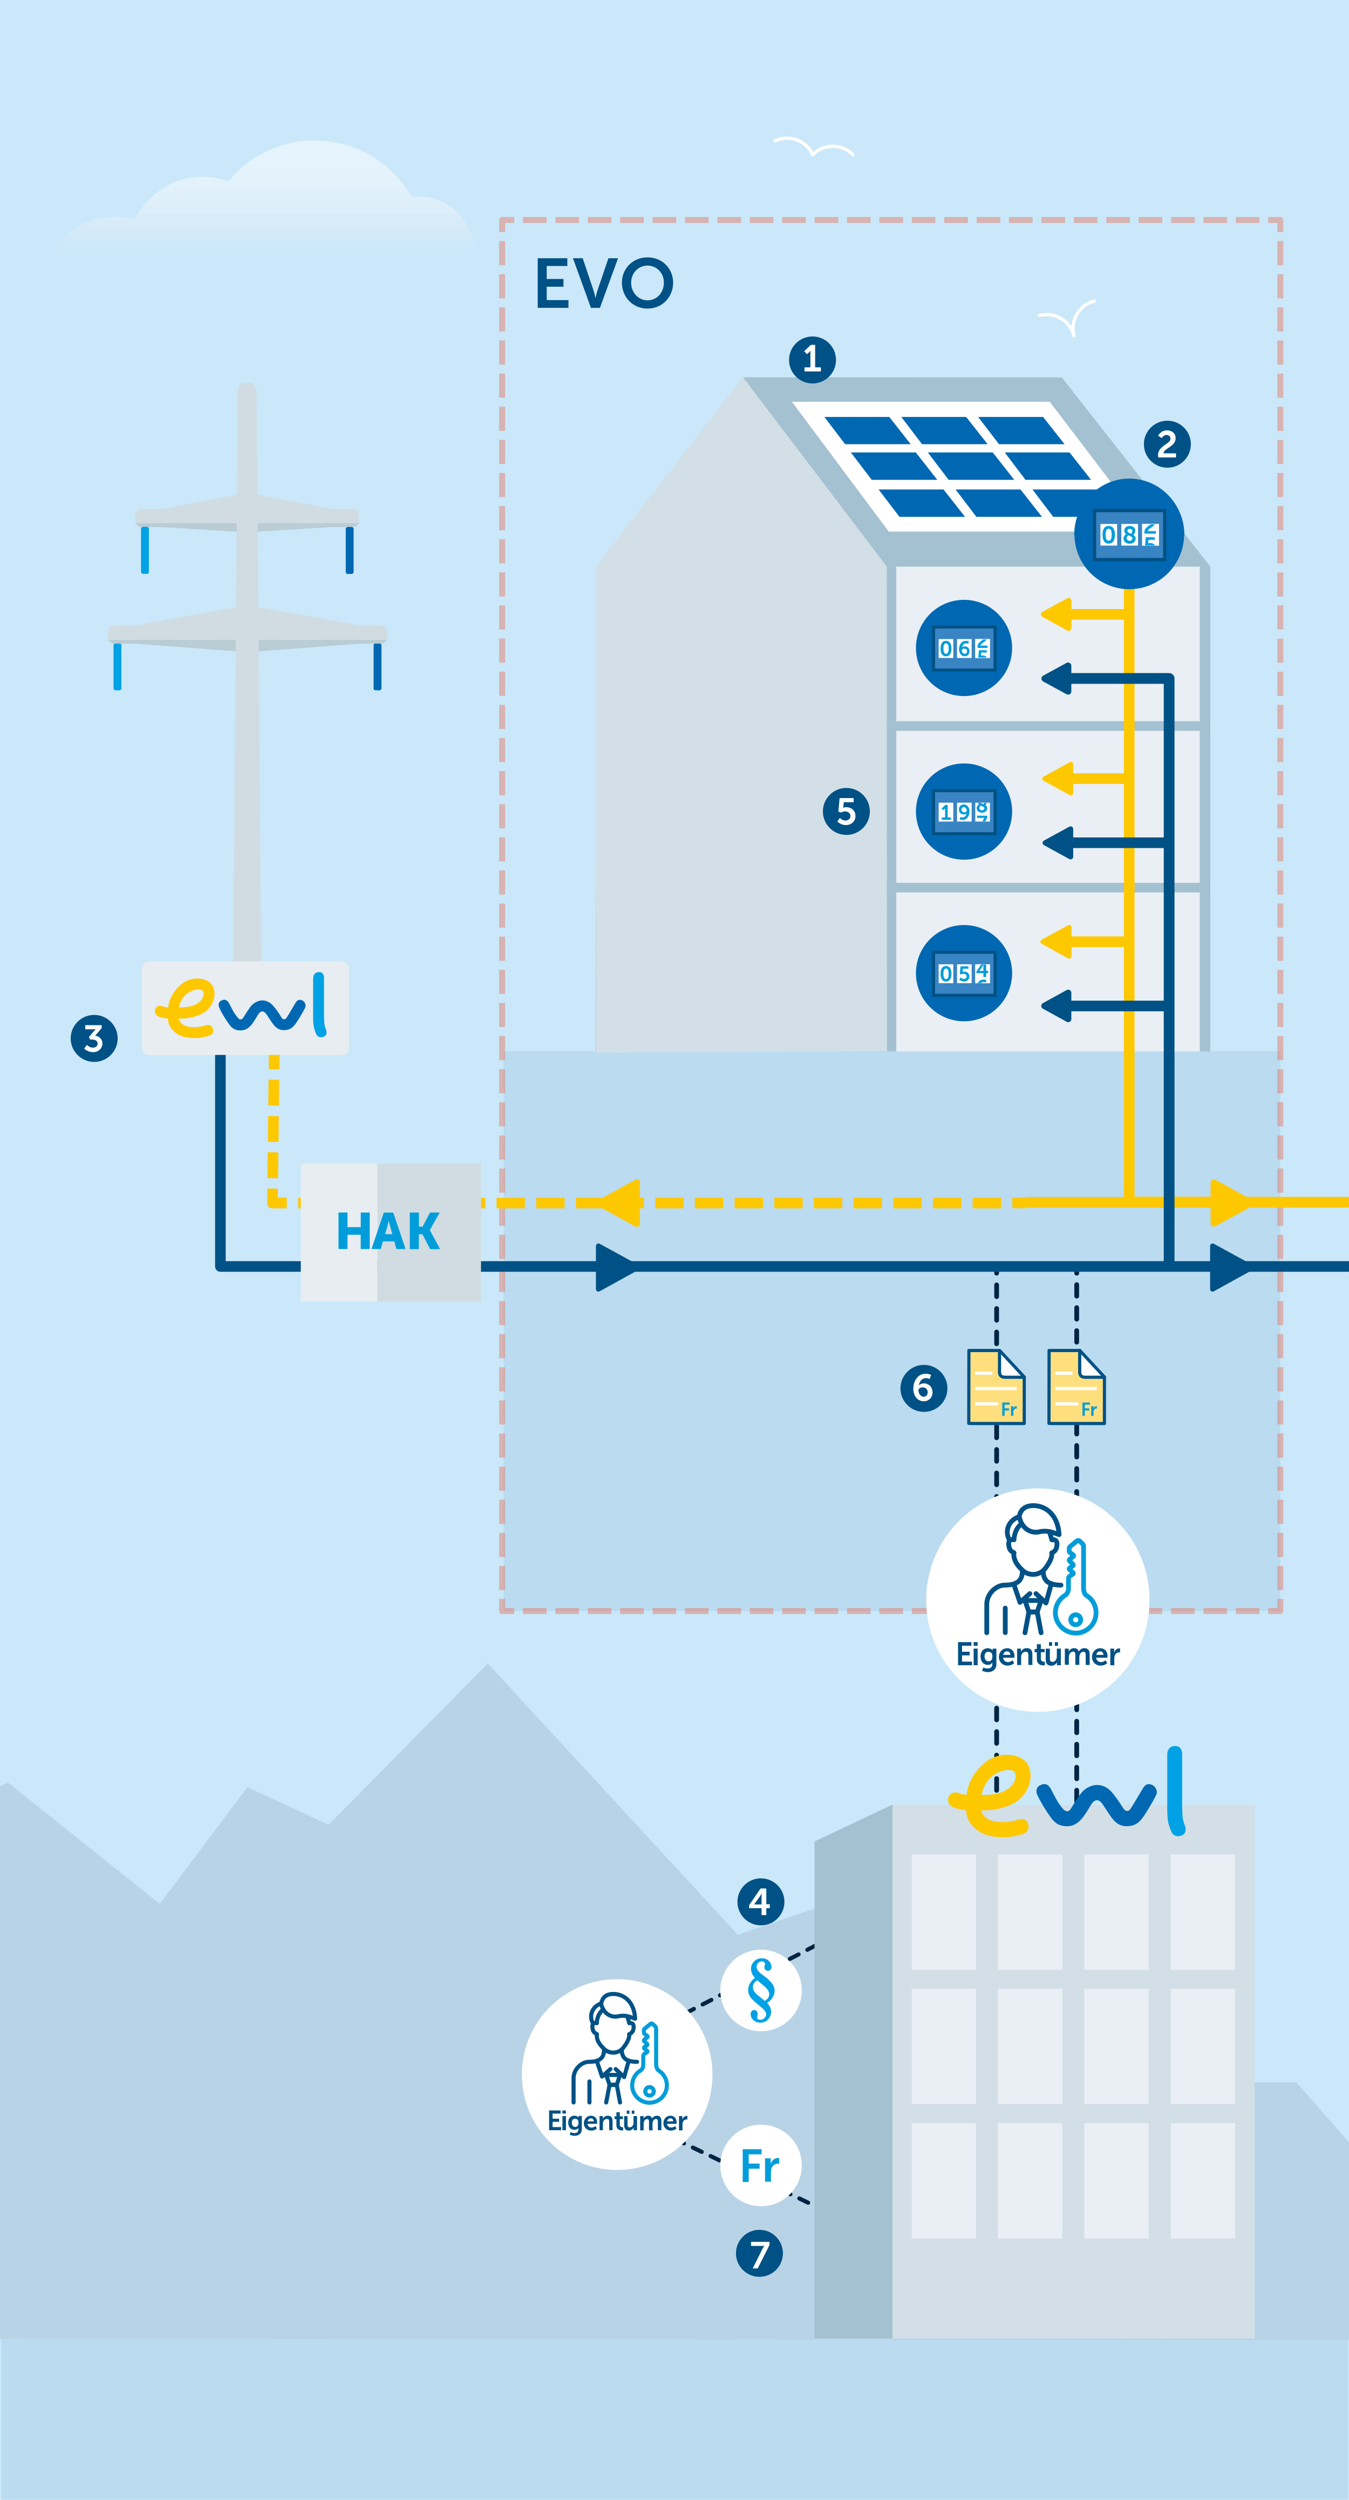 <?xml version="1.0" encoding="UTF-8"?>
<svg xmlns="http://www.w3.org/2000/svg" xmlns:xlink="http://www.w3.org/1999/xlink" version="1.1" x="0px" y="0px" viewBox="0 0 1080 2000" xml:space="preserve">
<g id="Hintergrund">
	<rect y="0" fill="#CAE8F9" width="1080" height="2000"></rect>
</g>
<g id="Ebene_1">
</g>
<g id="Ebene_2">
	<rect x="1" y="1871" opacity="0.32" fill="#97BEDA" width="1078.1" height="129"></rect>
	<g>
		<defs>
			<rect id="SVGID_00000048484408677750689350000008318500438211171753_" x="0" y="41" width="1080" height="1920"></rect>
		</defs>
		<clipPath id="SVGID_00000109002340001079385660000010587147389337562011_">
			<use xlink:href="#SVGID_00000048484408677750689350000008318500438211171753_" overflow="visible"></use>
		</clipPath>
		<polygon clip-path="url(#SVGID_00000109002340001079385660000010587147389337562011_)" fill="#B9D3E6" points="-808,1870.5     -462.7,1701.5 -360.8,1624.9 -314,1668.8 -137.2,1531.5 -111.3,1476.5 6.6,1426.3 127.9,1523.2 198.1,1429.8 263.1,1460     390.5,1330.9 590.7,1547.9 679.1,1517.7 819.5,1641.4 905.3,1586.4 978.1,1666.1 1037.9,1666.1 1219.7,1872.3   "></polygon>
	</g>
	<rect x="403.2" y="841" opacity="0.32" fill="#97BEDA" width="621.8" height="448"></rect>
	<g opacity="0.5">
		<g>
			<path fill="#E47E6C" d="M1027.4,185.7h-4.8v-7.3h-7.3v-4.8h9.7c1.3,0,2.4,1.1,2.4,2.4V185.7z"></path>
		</g>
		<g>
			<path fill="#E47E6C" d="M1008.3,178.4h-18.9v-4.8h18.9V178.4z M982.4,178.4h-18.9v-4.8h18.9V178.4z M956.5,178.4h-18.9v-4.8h18.9     V178.4z M930.5,178.4h-18.9v-4.8h18.9V178.4z M904.6,178.4h-18.9v-4.8h18.9V178.4z M878.6,178.4h-18.9v-4.8h18.9V178.4z      M852.7,178.4h-18.9v-4.8h18.9V178.4z M826.7,178.4h-18.9v-4.8h18.9V178.4z M800.8,178.4h-18.9v-4.8h18.9V178.4z M774.9,178.4     h-18.9v-4.8h18.9V178.4z M748.9,178.4H730v-4.8h18.9V178.4z M723,178.4H704v-4.8H723V178.4z M697,178.4h-18.9v-4.8H697V178.4z      M671.1,178.4h-18.9v-4.8h18.9V178.4z M645.1,178.4h-18.9v-4.8h18.9V178.4z M619.2,178.4h-18.9v-4.8h18.9V178.4z M593.3,178.4     h-18.9v-4.8h18.9V178.4z M567.3,178.4h-18.9v-4.8h18.9V178.4z M541.4,178.4h-18.9v-4.8h18.9V178.4z M515.4,178.4h-18.9v-4.8h18.9     V178.4z M489.5,178.4h-18.9v-4.8h18.9V178.4z M463.5,178.4h-18.9v-4.8h18.9V178.4z M437.6,178.4h-18.9v-4.8h18.9V178.4z"></path>
		</g>
		<g>
			<path fill="#E47E6C" d="M404.4,185.7h-4.8V176c0-1.3,1.1-2.4,2.4-2.4h9.7v4.8h-7.3V185.7z"></path>
		</g>
		<g>
			<path fill="#E47E6C" d="M404.4,1272.2h-4.8v-19.3h4.8V1272.2z M404.4,1245.7h-4.8v-19.3h4.8V1245.7z M404.4,1219.2h-4.8v-19.3     h4.8V1219.2z M404.4,1192.7h-4.8v-19.3h4.8V1192.7z M404.4,1166.2h-4.8v-19.3h4.8V1166.2z M404.4,1139.7h-4.8v-19.3h4.8V1139.7z      M404.4,1113.2h-4.8v-19.3h4.8V1113.2z M404.4,1086.7h-4.8v-19.3h4.8V1086.7z M404.4,1060.2h-4.8v-19.3h4.8V1060.2z      M404.4,1033.7h-4.8v-19.3h4.8V1033.7z M404.4,1007.2h-4.8v-19.3h4.8V1007.2z M404.4,980.7h-4.8v-19.3h4.8V980.7z M404.4,954.2     h-4.8v-19.3h4.8V954.2z M404.4,927.7h-4.8v-19.3h4.8V927.7z M404.4,901.2h-4.8v-19.3h4.8V901.2z M404.4,874.7h-4.8v-19.3h4.8     V874.7z M404.4,848.2h-4.8v-19.3h4.8V848.2z M404.4,821.7h-4.8v-19.3h4.8V821.7z M404.4,795.2h-4.8v-19.3h4.8V795.2z      M404.4,768.7h-4.8v-19.3h4.8V768.7z M404.4,742.2h-4.8v-19.3h4.8V742.2z M404.4,715.7h-4.8v-19.3h4.8V715.7z M404.4,689.2h-4.8     v-19.3h4.8V689.2z M404.4,662.7h-4.8v-19.3h4.8V662.7z M404.4,636.2h-4.8v-19.3h4.8V636.2z M404.4,609.7h-4.8v-19.3h4.8V609.7z      M404.4,583.2h-4.8v-19.3h4.8V583.2z M404.4,556.7h-4.8v-19.3h4.8V556.7z M404.4,530.2h-4.8v-19.3h4.8V530.2z M404.4,503.7h-4.8     v-19.3h4.8V503.7z M404.4,477.2h-4.8v-19.3h4.8V477.2z M404.4,450.7h-4.8v-19.3h4.8V450.7z M404.4,424.2h-4.8v-19.3h4.8V424.2z      M404.4,397.7h-4.8v-19.3h4.8V397.7z M404.4,371.2h-4.8v-19.3h4.8V371.2z M404.4,344.7h-4.8v-19.3h4.8V344.7z M404.4,318.2h-4.8     v-19.3h4.8V318.2z M404.4,291.7h-4.8v-19.3h4.8V291.7z M404.4,265.2h-4.8v-19.3h4.8V265.2z M404.4,238.7h-4.8v-19.3h4.8V238.7z      M404.4,212.2h-4.8v-19.3h4.8V212.2z"></path>
		</g>
		<g>
			<path fill="#E47E6C" d="M411.7,1291.3H402c-1.3,0-2.4-1.1-2.4-2.4v-9.7h4.8v7.3h7.3V1291.3z"></path>
		</g>
		<g>
			<path fill="#E47E6C" d="M1008.3,1291.3h-18.9v-4.8h18.9V1291.3z M982.4,1291.3h-18.9v-4.8h18.9V1291.3z M956.5,1291.3h-18.9v-4.8     h18.9V1291.3z M930.5,1291.3h-18.9v-4.8h18.9V1291.3z M904.6,1291.3h-18.9v-4.8h18.9V1291.3z M878.6,1291.3h-18.9v-4.8h18.9     V1291.3z M852.7,1291.3h-18.9v-4.8h18.9V1291.3z M826.7,1291.3h-18.9v-4.8h18.9V1291.3z M800.8,1291.3h-18.9v-4.8h18.9V1291.3z      M774.9,1291.3h-18.9v-4.8h18.9V1291.3z M748.9,1291.3H730v-4.8h18.9V1291.3z M723,1291.3H704v-4.8H723V1291.3z M697,1291.3     h-18.9v-4.8H697V1291.3z M671.1,1291.3h-18.9v-4.8h18.9V1291.3z M645.1,1291.3h-18.9v-4.8h18.9V1291.3z M619.2,1291.3h-18.9v-4.8     h18.9V1291.3z M593.3,1291.3h-18.9v-4.8h18.9V1291.3z M567.3,1291.3h-18.9v-4.8h18.9V1291.3z M541.4,1291.3h-18.9v-4.8h18.9     V1291.3z M515.4,1291.3h-18.9v-4.8h18.9V1291.3z M489.5,1291.3h-18.9v-4.8h18.9V1291.3z M463.5,1291.3h-18.9v-4.8h18.9V1291.3z      M437.6,1291.3h-18.9v-4.8h18.9V1291.3z"></path>
		</g>
		<g>
			<path fill="#E47E6C" d="M1025,1291.3h-9.7v-4.8h7.3v-7.3h4.8v9.7C1027.4,1290.3,1026.3,1291.3,1025,1291.3z"></path>
		</g>
		<g>
			<path fill="#E47E6C" d="M1027.4,1272.2h-4.8v-19.3h4.8V1272.2z M1027.4,1245.7h-4.8v-19.3h4.8V1245.7z M1027.4,1219.2h-4.8v-19.3     h4.8V1219.2z M1027.4,1192.7h-4.8v-19.3h4.8V1192.7z M1027.4,1166.2h-4.8v-19.3h4.8V1166.2z M1027.4,1139.7h-4.8v-19.3h4.8     V1139.7z M1027.4,1113.2h-4.8v-19.3h4.8V1113.2z M1027.4,1086.7h-4.8v-19.3h4.8V1086.7z M1027.4,1060.2h-4.8v-19.3h4.8V1060.2z      M1027.4,1033.7h-4.8v-19.3h4.8V1033.7z M1027.4,1007.2h-4.8v-19.3h4.8V1007.2z M1027.4,980.7h-4.8v-19.3h4.8V980.7z      M1027.4,954.2h-4.8v-19.3h4.8V954.2z M1027.4,927.7h-4.8v-19.3h4.8V927.7z M1027.4,901.2h-4.8v-19.3h4.8V901.2z M1027.4,874.7     h-4.8v-19.3h4.8V874.7z M1027.4,848.2h-4.8v-19.3h4.8V848.2z M1027.4,821.7h-4.8v-19.3h4.8V821.7z M1027.4,795.2h-4.8v-19.3h4.8     V795.2z M1027.4,768.7h-4.8v-19.3h4.8V768.7z M1027.4,742.2h-4.8v-19.3h4.8V742.2z M1027.4,715.7h-4.8v-19.3h4.8V715.7z      M1027.4,689.2h-4.8v-19.3h4.8V689.2z M1027.4,662.7h-4.8v-19.3h4.8V662.7z M1027.4,636.2h-4.8v-19.3h4.8V636.2z M1027.4,609.7     h-4.8v-19.3h4.8V609.7z M1027.4,583.2h-4.8v-19.3h4.8V583.2z M1027.4,556.7h-4.8v-19.3h4.8V556.7z M1027.4,530.2h-4.8v-19.3h4.8     V530.2z M1027.4,503.7h-4.8v-19.3h4.8V503.7z M1027.4,477.2h-4.8v-19.3h4.8V477.2z M1027.4,450.7h-4.8v-19.3h4.8V450.7z      M1027.4,424.2h-4.8v-19.3h4.8V424.2z M1027.4,397.7h-4.8v-19.3h4.8V397.7z M1027.4,371.2h-4.8v-19.3h4.8V371.2z M1027.4,344.7     h-4.8v-19.3h4.8V344.7z M1027.4,318.2h-4.8v-19.3h4.8V318.2z M1027.4,291.7h-4.8v-19.3h4.8V291.7z M1027.4,265.2h-4.8v-19.3h4.8     V265.2z M1027.4,238.7h-4.8v-19.3h4.8V238.7z M1027.4,212.2h-4.8v-19.3h4.8V212.2z"></path>
		</g>
	</g>
	<polygon fill="#A4C1D1" points="477.9,454.4 594.9,301.9 850,302 968.8,453.2 968.8,841.2 477,841.2  "></polygon>
	<polygon fill="#D3DFE7" points="710.1,841.2 477.3,842.1 477.3,453.2 594.9,301.9 709.9,453.2  "></polygon>
	<g>
		<g>
			<polygon fill="#FFFFFF" points="840.4,321.4 634,321.4 711.5,425.3 919.5,425.3    "></polygon>
		</g>
	</g>
	<g>
		<g>
			<polygon fill="#0068B2" points="712,333.6 660,333.6 676.6,355.4 729.1,355.4    "></polygon>
		</g>
		<g>
			<polygon fill="#0068B2" points="773.5,333.6 721.6,333.6 738.2,355.4 790.7,355.4    "></polygon>
		</g>
		<g>
			<polygon fill="#0068B2" points="835.1,333.6 783.1,333.6 799.8,355.4 852.3,355.4    "></polygon>
		</g>
		<g>
			<polygon fill="#0068B2" points="733.2,362 681.2,362 697.9,383.9 750.4,383.9    "></polygon>
		</g>
		<g>
			<polygon fill="#0068B2" points="794.8,362 742.8,362 759.5,383.9 812,383.9    "></polygon>
		</g>
		<g>
			<polygon fill="#0068B2" points="856.3,362 804.4,362 821,383.9 873.5,383.9    "></polygon>
		</g>
		<g>
			<polygon fill="#0068B2" points="755.4,391.6 703.4,391.6 720.1,413.5 772.6,413.5    "></polygon>
		</g>
		<g>
			<polygon fill="#0068B2" points="817,391.6 765,391.6 781.7,413.5 834.2,413.5    "></polygon>
		</g>
		<g>
			<polygon fill="#0068B2" points="878.6,391.6 826.6,391.6 843.2,413.5 895.8,413.5    "></polygon>
		</g>
	</g>
	
		<rect x="645.1" y="525.7" transform="matrix(-1.836970e-16 1 -1 -1.836970e-16 1486.244 -191.759)" fill="#E9EFF4" width="387.9" height="243"></rect>
	<rect x="709.9" y="577" fill="#A4C1D1" width="258.8" height="7.7"></rect>
	<rect x="709.9" y="706.3" fill="#A4C1D1" width="258.8" height="7.7"></rect>
	
		<linearGradient id="SVGID_1_" gradientUnits="userSpaceOnUse" x1="210.288" y1="9108.772" x2="210.288" y2="9198.339" gradientTransform="matrix(1 0 0 -1 0 9310.772)">
		<stop offset="0" style="stop-color:#FCEBF3;stop-opacity:0"></stop>
		<stop offset="9.000000e-02" style="stop-color:#FCEEF4;stop-opacity:0.2"></stop>
		<stop offset="0.19" style="stop-color:#FCF2F7;stop-opacity:0.41"></stop>
		<stop offset="0.3" style="stop-color:#FCF6F9;stop-opacity:0.59"></stop>
		<stop offset="0.4" style="stop-color:#FEF9FB;stop-opacity:0.74"></stop>
		<stop offset="0.5" style="stop-color:#FEFBFD;stop-opacity:0.85"></stop>
		<stop offset="0.6" style="stop-color:#FEFDFE;stop-opacity:0.93"></stop>
		<stop offset="0.7" style="stop-color:#FEFEFE;stop-opacity:0.98"></stop>
		<stop offset="0.8" style="stop-color:#FFFFFF"></stop>
	</linearGradient>
	<path opacity="0.5" fill="url(#SVGID_1_)" d="M334.9,157.2L334.9,157.2c-1.8,0-3.6,0.1-5.3,0.3   c-15.4-26.9-44.5-45.1-77.7-45.1l0,0c-27.8,0-52.7,12.7-69.1,32.6c-6.4-2.3-13.3-3.5-20.4-3.5l0,0c-23.8,0-44.4,13.8-54.3,33.8   c-5-1.4-10.3-2.1-15.7-2.1c-21.7,0-40.8,11.5-51.5,28.7h338.9C379.7,177.3,359.7,157.2,334.9,157.2L334.9,157.2z"></path>
	<g>
		<circle fill="#0068B2" cx="873.1" cy="429.5" r="43.9"></circle>
		<path fill="#FEC800" d="M829,430.3c0-25.1,19.8-45.4,44.1-45.4c24.4,0,44.1,20.3,44.1,45.4H829z"></path>
		<g>
			<rect x="845.3" y="410.4" fill="#3984C3" width="56.2" height="39.3"></rect>
			<path fill="#005185" d="M902.8,451.1h-58.9v-42h58.9V451.1z M846.6,448.4h53.6v-36.6h-53.6V448.4z"></path>
		</g>
		<path fill="#00A1E5" d="M885.1,428c0,0.4,0.1,0.8,0.1,1.2h9.1v-2.1h-6.4c0-2,4-2.9,5.6-5.4h-3.2    C888.4,423.2,885.1,424.5,885.1,428z"></path>
		<rect x="846.6" y="411.8" fill="#FFD64E" width="53.6" height="18.5"></rect>
		<g>
			<rect x="883.4" y="421.2" fill="#FFFFFF" width="13.4" height="17.3"></rect>
			<rect x="866.7" y="421.2" fill="#FFFFFF" width="13.4" height="17.3"></rect>
			<g>
				<path fill="#009DDA" d="M870.5,429.2c-0.8-0.6-1.4-1.5-1.4-2.7c0-1.9,1.4-3.7,4.4-3.7c2.5,0,4.4,1.4,4.4,3.8      c0,1.7-1.4,3.2-1.5,3.4c1,0.6,1.8,1.5,1.8,2.9c0,2.1-1.8,4.1-4.8,4.1c-3,0-4.9-1.8-4.9-4.2C868.5,430.8,870.1,429.5,870.5,429.2      z M872.3,430.2c-0.4,0.4-1.3,1.2-1.3,2.3c0,1.3,1.1,2.2,2.3,2.2c1.3,0,2.3-0.8,2.3-2C875.7,431.6,873.9,431,872.3,430.2z       M874.6,429.1c0.2-0.2,0.9-1.1,0.9-2.3c0-1.1-0.8-1.7-2-1.7c-1.3,0-1.9,0.7-1.9,1.6C871.6,427.8,873,428.4,874.6,429.1z"></path>
			</g>
			<rect x="850" y="421.2" fill="#FFFFFF" width="13.4" height="17.3"></rect>
			<g>
				<path fill="#009DDA" d="M851.7,429.8c0-3.9,1.2-7,4.9-7c3.7,0,5,3.1,5,7c0,3.9-1.2,7.1-5,7.1      C852.9,436.9,851.7,433.8,851.7,429.8z M859,429.8c0-2.7-0.5-4.8-2.4-4.8s-2.4,2.1-2.4,4.8c0,2.7,0.5,4.8,2.4,4.8      S859,432.5,859,429.8z"></path>
			</g>
			<g>
				<rect x="883.4" y="421.2" fill="#FFFFFF" width="13.4" height="17.3"></rect>
			</g>
		</g>
		<path fill="#00A1E5" d="M885.2,427.8c0,0.4,0.1,0.8,0.1,1.2h9.1v-2.1h-6.4c0-2,4-2.9,5.6-5.4h-3.2    C888.4,422.9,885.2,424.3,885.2,427.8z"></path>
		<path fill="#00A1E5" d="M889.7,436.4c-0.8,0-1.5,0.3-1.5,0.3h0c0,0,0.1-0.3,0.1-0.6l0.2-2.2h5v-2.1h-7.2l-0.6,6.6h8    C893,437.2,891.6,436.4,889.7,436.4z"></path>
	</g>
	<g>
		<g>
			<g>
				<g>
					<path fill="#D0DCE2" d="M282.7,407.3h-16.7l-68.2-13.2v24.4h89.6v-6.7C287.5,409.4,285.4,407.3,282.7,407.3z"></path>
					<path fill="#BACCD4" d="M282.7,421.6h-16.7l-68.2,4.3v-7.4h89.6C287.5,418.6,285.4,421.6,282.7,421.6z"></path>
				</g>
				<g>
					<path fill="#D0DCE2" d="M113.1,407.4h16.7l68.2-13.2v24.4h-89.6v-6.7C108.4,409.4,110.5,407.4,113.1,407.4z"></path>
					<path fill="#BACCD4" d="M113.1,421.7h16.7l68.2,4.3v-7.4h-89.6C108.4,418.6,110.5,421.7,113.1,421.7z"></path>
				</g>
			</g>
			<path fill="#00A1E5" d="M117.6,459.1h-3.1c-0.9,0-1.6-0.7-1.6-1.6v-34.4c0-0.9,0.7-1.6,1.6-1.6h3.1c0.9,0,1.6,0.7,1.6,1.6v34.4     C119.2,458.4,118.5,459.1,117.6,459.1z"></path>
			<path fill="#0068B2" d="M281.5,459.2h-3.1c-0.9,0-1.6-0.7-1.6-1.6v-34.4c0-0.9,0.7-1.6,1.6-1.6h3.1c0.9,0,1.6,0.7,1.6,1.6v34.4     C283.1,458.5,282.4,459.2,281.5,459.2z"></path>
			<g>
				<path fill="#00A1E5" d="M95.6,552.3h-3.1c-0.9,0-1.6-0.7-1.6-1.6v-34.4c0-0.9,0.7-1.6,1.6-1.6h3.1c0.9,0,1.6,0.7,1.6,1.6v34.4      C97.2,551.6,96.5,552.3,95.6,552.3z"></path>
				<g>
					<g>
						<path fill="#BACCD4" d="M91.1,514.9h16.7l90.2,6.9v-9.9l-111.7,0C86.4,511.8,88.5,514.9,91.1,514.9z"></path>
						<path fill="#D0DCE2" d="M91.1,500.6h16.7l90.2-16.5v27.8l-111.7-0.1v-6.7C86.4,502.6,88.5,500.6,91.1,500.6z"></path>
					</g>
				</g>
			</g>
			<g>
				<path fill="#0068B2" d="M300.7,552.3h3.1c0.9,0,1.6-0.7,1.6-1.6v-34.4c0-0.9-0.7-1.6-1.6-1.6h-3.1c-0.9,0-1.6,0.7-1.6,1.6v34.4      C299,551.6,299.8,552.3,300.7,552.3z"></path>
				<g>
					<g>
						<path fill="#BACCD4" d="M305.1,514.9h-16.7l-90.2,6.9v-9.9l111.7,0C309.9,511.8,307.7,514.9,305.1,514.9z"></path>
						<path fill="#D0DCE2" d="M305.1,500.6h-16.7l-90.2-16.5v27.8l111.7-0.1v-6.7C309.9,502.6,307.7,500.6,305.1,500.6z"></path>
					</g>
				</g>
			</g>
			<path fill="#D0DCE2" d="M203.7,842h-11.6c-3.3,0-6-2.7-6-6l4.3-523.8c0-3.3,2.7-5.9,6-5.9h3c3.3,0,5.9,2.6,6,5.9l4.3,523.8     C209.7,839.4,207,842,203.7,842z"></path>
		</g>
		<path fill="#E7EDF1" d="M273.6,844.2H119.3c-3.2,0-5.8-2.6-5.8-5.8V775c0-3.2,2.6-5.8,5.8-5.8h154.4c3.2,0,5.8,2.6,5.8,5.8v63.3    C279.5,841.6,276.9,844.2,273.6,844.2z"></path>
	</g>
	<g>
		<path fill="#005185" d="M430.5,206.6h23.7v6.2h-16.5v10.4h13.4v6.2h-13.4v10.7h17.4v6.2h-24.6V206.6z"></path>
		<path fill="#005185" d="M458.7,206.6h7.8l8.7,25.9c0.8,2.3,1.5,5.8,1.5,5.8h0.1c0.1,0,0.7-3.5,1.5-5.8l8.8-25.9h7.7l-14.5,39.7    h-7.2L458.7,206.6z"></path>
		<path fill="#005185" d="M518.4,205.9c11.7,0,20.5,8.9,20.5,20.2c0,11.7-8.8,20.8-20.5,20.8c-11.7,0-20.5-9.1-20.5-20.8    C497.9,214.8,506.7,205.9,518.4,205.9z M518.4,240.3c7.3,0,13.1-6,13.1-14.2c0-7.8-5.8-13.6-13.1-13.6c-7.3,0-13.1,5.8-13.1,13.6    C505.3,234.3,511.2,240.3,518.4,240.3z"></path>
	</g>
	<polygon fill="#A4C1D1" points="477.9,454.4 594.9,301.9 850,302 968.8,453.2 968.8,841.2 477,841.2  "></polygon>
	<polygon fill="#D3DFE7" points="710.1,841.2 477.3,842.1 477.3,453.2 594.9,301.9 709.9,453.2  "></polygon>
	<g>
		<g>
			<polygon fill="#FFFFFF" points="840.4,321.4 634,321.4 711.5,425.3 919.5,425.3    "></polygon>
		</g>
	</g>
	<g>
		<g>
			<polygon fill="#0068B2" points="712,333.6 660,333.6 676.6,355.4 729.1,355.4    "></polygon>
		</g>
		<g>
			<polygon fill="#0068B2" points="773.5,333.6 721.6,333.6 738.2,355.4 790.7,355.4    "></polygon>
		</g>
		<g>
			<polygon fill="#0068B2" points="835.1,333.6 783.1,333.6 799.8,355.4 852.3,355.4    "></polygon>
		</g>
		<g>
			<polygon fill="#0068B2" points="733.2,362 681.2,362 697.9,383.9 750.4,383.9    "></polygon>
		</g>
		<g>
			<polygon fill="#0068B2" points="794.8,362 742.8,362 759.5,383.9 812,383.9    "></polygon>
		</g>
		<g>
			<polygon fill="#0068B2" points="856.3,362 804.4,362 821,383.9 873.5,383.9    "></polygon>
		</g>
		<g>
			<polygon fill="#0068B2" points="755.4,391.6 703.4,391.6 720.1,413.5 772.6,413.5    "></polygon>
		</g>
		<g>
			<polygon fill="#0068B2" points="817,391.6 765,391.6 781.7,413.5 834.2,413.5    "></polygon>
		</g>
		<g>
			<polygon fill="#0068B2" points="878.6,391.6 826.6,391.6 843.2,413.5 895.8,413.5    "></polygon>
		</g>
	</g>
	
		<rect x="645.1" y="525.7" transform="matrix(-1.836970e-16 1 -1 -1.836970e-16 1486.244 -191.759)" fill="#E9EFF4" width="387.9" height="243"></rect>
	<rect x="709.9" y="577" fill="#A4C1D1" width="258.8" height="7.7"></rect>
	<rect x="709.9" y="706.3" fill="#A4C1D1" width="258.8" height="7.7"></rect>
	<g>
		<path fill="#FEC800" d="M1079.5,966.2H821v-8.5h78.8V427h8.5v530.4l171.2,0.2c2.4,0,4.3,1.9,4.3,4.3    C1083.8,964.3,1081.9,966.2,1079.5,966.2z"></path>
	</g>
	<g>
		<rect x="853.4" y="487.3" fill="#FEC800" width="52.7" height="8.5"></rect>
	</g>
	<path fill="#FEC800" d="M854.5,504.5l-20.1-11.1c-1.5-0.8-1.5-3,0-3.8l20.1-11c1.4-0.8,3.2,0.3,3.2,1.9v22.1   C857.7,504.2,856,505.3,854.5,504.5z"></path>
	<g>
		<path fill="#005185" d="M936,1013.8c-2.4,0-4.3-1.9-4.3-4.3V547.1h-77.6c-2.4,0-4.3-1.9-4.3-4.3s1.9-4.3,4.3-4.3H936    c2.4,0,4.3,1.9,4.3,4.3v466.6C940.3,1011.9,938.4,1013.8,936,1013.8z"></path>
	</g>
	<path fill="#005185" d="M853.8,555.4l-18.7-10.2c-1.8-1-1.8-3.6,0-4.6l18.7-10.2c1.8-1,3.9,0.3,3.9,2.3v20.5   C857.7,555.1,855.6,556.4,853.8,555.4z"></path>
	<g>
		<rect x="855" y="618.7" fill="#FEC800" width="52.3" height="8.5"></rect>
	</g>
	<path fill="#FEC800" d="M856.5,636.2l-21.1-11.6c-1.3-0.7-1.3-2.5,0-3.2l21.1-11.6c1.2-0.7,2.7,0.2,2.7,1.6v23.2   C859.2,635.9,857.7,636.8,856.5,636.2z"></path>
	<g>
		<rect x="856.1" y="670" fill="#005185" width="78.1" height="8.5"></rect>
	</g>
	<path fill="#005185" d="M856.1,687.3l-20.3-11.1c-1.5-0.8-1.5-2.9,0-3.7l20.3-11.1c1.4-0.8,3.1,0.2,3.1,1.9v22.3   C859.2,687,857.5,688,856.1,687.3z"></path>
	<g>
		<rect x="856.5" y="749.2" fill="#FEC800" width="49.6" height="8.5"></rect>
	</g>
	<path fill="#FEC800" d="M855.1,766.8L833.8,755c-1.2-0.7-1.2-2.4,0-3.1l21.4-11.7c1.2-0.6,2.6,0.2,2.6,1.5v23.5   C857.7,766.6,856.3,767.4,855.1,766.8z"></path>
	<g>
		<rect x="843.8" y="800.6" fill="#005185" width="93.2" height="8.5"></rect>
	</g>
	<path fill="#005185" d="M854,817.5L834.9,807c-1.7-0.9-1.7-3.4,0-4.4l19.1-10.5c1.7-0.9,3.7,0.3,3.7,2.2v21   C857.7,817.2,855.7,818.4,854,817.5z"></path>
	<g>
		<circle fill="#0068B2" cx="771.8" cy="649.3" r="38.5"></circle>
		<g>
			<rect x="747.4" y="632.6" fill="#3984C3" width="49.3" height="34.4"></rect>
			<path fill="#005185" d="M797.9,668.3h-51.8v-36.9h51.8V668.3z M748.6,665.8h46.8v-32h-46.8V665.8z"></path>
		</g>
		<g>
			<rect x="766.2" y="642.2" fill="#FFFFFF" width="11.7" height="15.1"></rect>
			<g>
				<path fill="#009DDA" d="M768.3,655.5l0.6-1.9c0,0,0.8,0.4,1.7,0.4c1.9,0,2.9-1.6,3.2-3.2h0c-0.4,0.5-1.4,0.8-2.3,0.8      c-2.4,0-3.8-1.9-3.8-4c0-2.2,1.6-4,3.9-4c2.5,0,4.6,2.1,4.6,5.7c0,3.1-1.8,6.7-5.5,6.7C769.2,656,768.3,655.5,768.3,655.5z       M774,648.6c0-1.5-1.1-2.9-2.4-2.9c-1.1,0-1.8,0.9-1.8,2c0,1.2,0.8,2.2,2.2,2.2C773.1,649.9,774,649.3,774,648.6z"></path>
			</g>
			<rect x="751.5" y="642.2" fill="#FFFFFF" width="11.7" height="15.1"></rect>
			<g>
				<path fill="#009DDA" d="M754,654h2.6v-6.6c0-0.4,0-0.8,0-0.8h0c0,0-0.1,0.3-0.5,0.7l-1,0.9l-1.3-1.3l3-2.9h1.9V654h2.6v1.9H754      V654z"></path>
			</g>
			<rect x="780.8" y="642.2" fill="#FFFFFF" width="11.7" height="15.1"></rect>
		</g>
		<path fill="#009DDA" d="M790.4,652.6h-8.2v1.8h5.1c0.6,0,0.8,0,0.8,0v0c0,0-0.4,0.3-0.7,1.1l-0.9,1.7h2.3l1.6-3.1V652.6z"></path>
		<path fill="#009DDA" d="M783.7,643.6c-0.4,0.2-1.8,1.3-1.8,3c0,2,1.7,3.6,4.3,3.6c2.7,0,4.2-1.7,4.2-3.5c0-1.2-0.7-1.9-1.5-2.5    c0.1-0.1,0.8-0.8,1.1-1.8h-2.1c-0.2,0.5-0.5,0.9-0.6,1c-0.8-0.3-1.5-0.6-2-1h-2.5C783,642.9,783.3,643.3,783.7,643.6z     M785.2,644.5c1.4,0.7,2.9,1.1,2.9,2.1c0,1-0.9,1.7-2,1.7c-1.1,0-2-0.8-2-1.9C784.1,645.5,784.9,644.8,785.2,644.5z"></path>
	</g>
	<g>
		<circle fill="#0068B2" cx="771.8" cy="778.6" r="38.5"></circle>
		<g>
			<rect x="747.4" y="761.9" fill="#3984C3" width="49.3" height="34.4"></rect>
			<path fill="#005185" d="M797.9,797.6h-51.8v-36.9h51.8V797.6z M748.6,795.1h46.8v-32h-46.8V795.1z"></path>
		</g>
		<g>
			<rect x="766.2" y="771.5" fill="#FFFFFF" width="11.7" height="15.1"></rect>
			<g>
				<path fill="#009DDA" d="M769.1,782c0,0,1,1.2,2.5,1.2c1.2,0,2.3-0.8,2.3-2c0-1.2-1-2.1-2.4-2.1c-1.1,0-1.9,0.5-1.9,0.5l-1.2-0.4      l0.6-6.1h6.3v1.9h-4.4l-0.2,2c0,0.3-0.1,0.6-0.1,0.6h0c0,0,0.6-0.3,1.3-0.3c2.6,0,4.2,1.8,4.2,3.9c0,2.4-1.8,4.1-4.3,4.1      c-2.5,0-3.8-1.6-3.8-1.6L769.1,782z"></path>
			</g>
			<rect x="751.5" y="771.5" fill="#FFFFFF" width="11.7" height="15.1"></rect>
			<g>
				<path fill="#009DDA" d="M753,779.1c0-3.4,1.1-6.2,4.3-6.2c3.3,0,4.4,2.7,4.4,6.2c0,3.4-1.1,6.2-4.4,6.2      C754.1,785.3,753,782.5,753,779.1z M759.5,779.1c0-2.3-0.5-4.2-2.1-4.2c-1.6,0-2.1,1.8-2.1,4.2c0,2.4,0.5,4.2,2.1,4.2      C759,783.3,759.5,781.4,759.5,779.1z"></path>
			</g>
			<rect x="780.8" y="771.5" fill="#FFFFFF" width="11.7" height="15.1"></rect>
			<g>
				<rect x="780.8" y="771.5" fill="#FFFFFF" width="11.7" height="15.1"></rect>
			</g>
		</g>
		<path fill="#009DDA" d="M781.7,778.6h5.6v3.1h2.2v-3.1h1.6v-1.8h-1.6v-5.1h-4l-3.8,5.6V778.6z M784,776.8l2.8-3.9    c0.3-0.5,0.6-1.1,0.6-1.1h0c0,0-0.1,0.7-0.1,1.3v3.7L784,776.8L784,776.8z"></path>
		<path fill="#009DDA" d="M787.5,785.7c0.9,0,1.7,0.4,1.7,0.4l0.6-1.9c0,0-0.9-0.5-2.5-0.5c-2.1,0-3.6,1.2-4.5,2.8h2.7    C786,786,786.7,785.7,787.5,785.7z"></path>
	</g>
	<g>
		<circle fill="#0068B2" cx="771.8" cy="518.4" r="38.5"></circle>
		<g>
			<rect x="747.4" y="501.7" fill="#3984C3" width="49.3" height="34.4"></rect>
			<path fill="#005185" d="M797.9,537.3h-51.8v-36.9h51.8V537.3z M748.6,534.9h46.8v-32h-46.8V534.9z"></path>
		</g>
		<g>
			<rect x="766.2" y="511.3" fill="#FFFFFF" width="11.7" height="15.1"></rect>
			<g>
				<path fill="#009DDA" d="M767.8,519.4c0-3.1,1.8-6.7,5.5-6.7c1.5,0,2.4,0.5,2.4,0.5l-0.6,1.9c0,0-0.8-0.4-1.7-0.4      c-1.9,0-2.9,1.6-3.2,3.2h0c0.4-0.5,1.4-0.8,2.2-0.8c2.4,0,3.8,1.8,3.8,4c0,2.2-1.6,4-3.9,4C770,525.1,767.8,523,767.8,519.4z       M774.2,521.1c0-1.2-0.8-2.2-2.2-2.2c-1.1,0-2,0.6-2,1.3c0,1.5,1.1,2.9,2.4,2.9C773.6,523.1,774.2,522.2,774.2,521.1z"></path>
			</g>
			<rect x="751.5" y="511.3" fill="#FFFFFF" width="11.7" height="15.1"></rect>
			<g>
				<path fill="#009DDA" d="M753,518.9c0-3.4,1.1-6.2,4.3-6.2c3.3,0,4.4,2.7,4.4,6.2s-1.1,6.2-4.4,6.2      C754.1,525.1,753,522.3,753,518.9z M759.5,518.9c0-2.3-0.5-4.2-2.1-4.2c-1.6,0-2.1,1.8-2.1,4.2c0,2.4,0.5,4.2,2.1,4.2      C759,523.1,759.5,521.2,759.5,518.9z"></path>
			</g>
			<rect x="780.8" y="511.3" fill="#FFFFFF" width="11.7" height="15.1"></rect>
			<g>
				<rect x="780.8" y="511.3" fill="#FFFFFF" width="11.7" height="15.1"></rect>
			</g>
		</g>
		<path fill="#00A1E5" d="M786.6,524.4c-0.7,0-1.3,0.3-1.3,0.3h0c0,0,0.1-0.2,0.1-0.6l0.2-2h4.4v-1.9h-6.3l-0.5,5.9h7    C789.5,525.1,788.3,524.4,786.6,524.4z"></path>
		<path fill="#00A1E5" d="M782.6,517.3c0,0.3,0.1,0.7,0.1,1.1h7.9v-1.9h-5.6c0-1.8,3.5-2.6,4.9-4.9h-2.8    C785.5,513,782.6,514.2,782.6,517.3z"></path>
	</g>
	<g>
		<circle fill="#0068B2" cx="904.1" cy="427.5" r="43.9"></circle>
		<path fill="#0068B2" d="M860,428.3c0-25.1,19.8-45.4,44.1-45.4c24.4,0,44.1,20.3,44.1,45.4H860z"></path>
		<g>
			<rect x="876.3" y="408.4" fill="#3984C3" width="56.2" height="39.3"></rect>
			<path fill="#005185" d="M933.8,449.1h-58.9v-42h58.9V449.1z M877.6,446.4h53.6v-36.6h-53.6V446.4z"></path>
		</g>
		<path fill="#00A1E5" d="M916.1,426c0,0.4,0.1,0.8,0.1,1.2h9.1v-2.1h-6.4c0-2,4-2.9,5.6-5.4h-3.2    C919.4,421.2,916.1,422.5,916.1,426z"></path>
		<g>
			<rect x="914.4" y="419.2" fill="#FFFFFF" width="13.4" height="17.3"></rect>
			<rect x="897.7" y="419.2" fill="#FFFFFF" width="13.4" height="17.3"></rect>
			<g>
				<path fill="#009DDA" d="M901.5,427.2c-0.8-0.6-1.4-1.5-1.4-2.7c0-1.9,1.4-3.7,4.4-3.7c2.5,0,4.4,1.4,4.4,3.8      c0,1.7-1.4,3.2-1.5,3.4c1,0.6,1.8,1.5,1.8,2.9c0,2.1-1.8,4.1-4.8,4.1c-3,0-4.9-1.8-4.9-4.2C899.5,428.8,901.1,427.5,901.5,427.2      z M903.3,428.2c-0.4,0.4-1.3,1.2-1.3,2.3c0,1.3,1.1,2.2,2.3,2.2c1.3,0,2.3-0.8,2.3-2C906.7,429.6,904.9,429,903.3,428.2z       M905.6,427.1c0.2-0.2,0.9-1.1,0.9-2.3c0-1.1-0.8-1.7-2-1.7c-1.3,0-1.9,0.7-1.9,1.6C902.6,425.8,904,426.4,905.6,427.1z"></path>
			</g>
			<rect x="881" y="419.2" fill="#FFFFFF" width="13.4" height="17.3"></rect>
			<g>
				<path fill="#009DDA" d="M882.7,427.8c0-3.9,1.2-7,4.9-7c3.7,0,5,3.1,5,7c0,3.9-1.2,7.1-5,7.1      C883.9,434.9,882.7,431.8,882.7,427.8z M890,427.8c0-2.7-0.5-4.8-2.4-4.8s-2.4,2.1-2.4,4.8c0,2.7,0.5,4.8,2.4,4.8      S890,430.5,890,427.8z"></path>
			</g>
			<g>
				<rect x="914.4" y="419.2" fill="#FFFFFF" width="13.4" height="17.3"></rect>
			</g>
		</g>
		<path fill="#00A1E5" d="M916.2,425.8c0,0.4,0.1,0.8,0.1,1.2h9.1v-2.1h-6.4c0-2,4-2.9,5.6-5.4h-3.2    C919.4,420.9,916.2,422.3,916.2,425.8z"></path>
		<path fill="#00A1E5" d="M920.7,434.4c-0.8,0-1.5,0.3-1.5,0.3h0c0,0,0.1-0.3,0.1-0.6l0.2-2.2h5v-2.1h-7.2l-0.6,6.6h8    C924,435.2,922.6,434.4,920.7,434.4z"></path>
	</g>
	<g>
		<path fill-rule="evenodd" clip-rule="evenodd" fill="#FEC800" d="M164.1,820.5c-4,1.2-9.2,1.9-14.2,0.7c-6.2-1.5-6.8-6.3-6.8-6.3    c4.3,0.4,16.9-0.9,23.1-7.1c6.5-6.5,7-15.9,3-20.6c-4-4.8-15.8-7-24.7,0.8c-9.4,8.2-9.8,18-9.8,18s-2.1,0.1-4.2-0.8    c-3.3-1.3-5.1,0.3-5.7,1.2c-1.2,1.8-1.4,5.4,2.4,7c3.9,1.6,7.2,1.4,7.2,1.4s0,4.2,2.4,7.5c5.2,7.4,13,8,17.6,8.2    c4.6,0.3,10.7-1,13.2-1.9c3-1.1,3.4-3.4,2.8-5.6C169.5,820.8,168.2,819.2,164.1,820.5 M156,792c9.1-2.1,7.7,4.9,5.1,8.1    c-2,2.6-6.7,6.1-17.7,5.9C143.7,802.2,147.2,794.1,156,792"></path>
		<path fill-rule="evenodd" clip-rule="evenodd" fill="#0068B2" d="M177.2,800.5c2.3-1.1,4.4-1.1,6.3,2.4c2.1,3.8,3.7,8.1,8,12.5    c1.7,0.3,2.3,0.2,3.2-1.1c0.6-0.9,3.2-5.3,5.8-8.8c3.3-4.3,7.8-5.1,9.4-5.1c2.3,0,5.8,0.5,9.6,5.2c3.8,4.7,5.4,7.9,6.1,8.8    c0.7,0.9,1.2,1.1,1.9,1.1c0.6,0,1.2-0.2,1.9-1.2c0.8-1,4.8-7.9,6.8-11.3c1.8-3,2.9-3,3.6-3.1c0.8-0.1,2.8,0.4,3.9,1.9    c1,1.5,1.2,2.8,0.8,4c-0.4,1.2-4.2,7.6-4.2,7.6s-2.6,4.4-4.6,6.9c-2,2.5-4.6,3.9-8.6,3.9c-4.2,0-6.8-2.8-7.7-3.9    c-1-1.1-4.1-5.8-5.6-8.1c-1.5-2.3-2.7-3-3.8-3c-1.1,0-2.3,0.7-3.7,3.1c0,0-3.1,5.5-5.4,8.1c-2.3,2.5-4.8,4-8.4,4    c-3.6,0-6.2-1.3-8.3-3.9c-1.5-1.9-5-7.1-6.7-10.3c-0.8-1.4-0.9-1.6-1.8-3.7C174.5,804,174.9,801.6,177.2,800.5"></path>
		<path fill-rule="evenodd" clip-rule="evenodd" fill="#00A1E5" d="M250.8,782.5c0-2.6,1.5-4.8,4.6-4.8s4,2.4,4,4.8v27.8    c0,0-0.1,6.7,0.5,9.9c0.5,2.6,1.4,3.5,1.5,5.5c0.1,2-0.7,3.3-2.7,3.9c-2,0.6-4.1,0.2-5.2-1.7c-1.1-1.9-2.1-5.1-2.5-7.7    c-0.4-2.6-0.3-7.3-0.3-7.3V782.5z"></path>
	</g>
	<g>
		<g>
			<rect x="810.5" y="958.2" fill="#FEC800" width="11.5" height="8.5"></rect>
		</g>
		<g>
			<path fill="#FEC800" d="M801.4,966.8h-22.7v-8.5h22.7V966.8z M769.6,966.8h-22.7v-8.5h22.7V966.8z M737.9,966.8h-22.7v-8.5h22.7     V966.8z M706.1,966.8h-22.7v-8.5h22.7V966.8z M674.3,966.8h-22.7v-8.5h22.7V966.8z M642.6,966.8h-22.7v-8.5h22.7V966.8z      M610.8,966.8h-22.7v-8.5h22.7V966.8z M579,966.8h-22.7v-8.5H579V966.8z M547.3,966.8h-22.7v-8.5h22.7V966.8z M515.5,966.8h-22.7     v-8.5h22.7V966.8z M483.8,966.8h-22.7v-8.5h22.7V966.8z M452,966.8h-22.7v-8.5H452V966.8z M420.2,966.8h-22.7v-8.5h22.7V966.8z      M388.5,966.8h-22.7v-8.5h22.7V966.8z M356.7,966.8H334v-8.5h22.7V966.8z M324.9,966.8h-22.7v-8.5h22.7V966.8z M293.2,966.8     h-22.7v-8.5h22.7V966.8z M261.4,966.8h-22.7v-8.5h22.7V966.8z"></path>
		</g>
		<g>
			<path fill="#FEC800" d="M229.6,966.8h-11.5c-1.1,0-2.2-0.5-3-1.3s-1.2-1.9-1.2-3.1l0.1-11.5l8.5,0.1l-0.1,7.2h7.2V966.8z"></path>
		</g>
		<g>
			<path fill="#FEC800" d="M222.6,942.7l-8.5-0.1l0.2-20.7l8.5,0.1L222.6,942.7z M223,913.7l-8.5-0.1l0.2-20.7l8.5,0.1L223,913.7z      M223.3,884.6l-8.5-0.1l0.2-20.7l8.5,0.1L223.3,884.6z"></path>
		</g>
		<g>
			
				<rect x="213.7" y="845.5" transform="matrix(1.166702e-02 -1 1 1.166702e-02 -632.837 1059.271)" fill="#FEC800" width="11.5" height="8.5"></rect>
		</g>
	</g>
	<g>
		<g>
			<path fill="#002443" d="M862,1020.5c-1.1,0-1.9-0.9-1.9-1.9v-4.6c0-1.1,0.9-1.9,1.9-1.9s1.9,0.9,1.9,1.9v4.6     C864,1019.7,863.1,1020.5,862,1020.5z"></path>
		</g>
		<g>
			<path fill="#002443" d="M862,1480.1c-1.1,0-1.9-0.9-1.9-1.9v-9.2c0-1.1,0.9-1.9,1.9-1.9s1.9,0.9,1.9,1.9v9.2     C864,1479.3,863.1,1480.1,862,1480.1z M862,1461.7c-1.1,0-1.9-0.9-1.9-1.9v-9.2c0-1.1,0.9-1.9,1.9-1.9s1.9,0.9,1.9,1.9v9.2     C864,1460.9,863.1,1461.7,862,1461.7z M862,1443.4c-1.1,0-1.9-0.9-1.9-1.9v-9.2c0-1.1,0.9-1.9,1.9-1.9s1.9,0.9,1.9,1.9v9.2     C864,1442.5,863.1,1443.4,862,1443.4z M862,1425c-1.1,0-1.9-0.9-1.9-1.9v-9.2c0-1.1,0.9-1.9,1.9-1.9s1.9,0.9,1.9,1.9v9.2     C864,1424.1,863.1,1425,862,1425z M862,1406.6c-1.1,0-1.9-0.9-1.9-1.9v-9.2c0-1.1,0.9-1.9,1.9-1.9s1.9,0.9,1.9,1.9v9.2     C864,1405.7,863.1,1406.6,862,1406.6z M862,1388.2c-1.1,0-1.9-0.9-1.9-1.9v-9.2c0-1.1,0.9-1.9,1.9-1.9s1.9,0.9,1.9,1.9v9.2     C864,1387.3,863.1,1388.2,862,1388.2z M862,1369.8c-1.1,0-1.9-0.9-1.9-1.9v-9.2c0-1.1,0.9-1.9,1.9-1.9s1.9,0.9,1.9,1.9v9.2     C864,1369,863.1,1369.8,862,1369.8z M862,1351.4c-1.1,0-1.9-0.9-1.9-1.9v-9.2c0-1.1,0.9-1.9,1.9-1.9s1.9,0.9,1.9,1.9v9.2     C864,1350.6,863.1,1351.4,862,1351.4z M862,1333.1c-1.1,0-1.9-0.9-1.9-1.9v-9.2c0-1.1,0.9-1.9,1.9-1.9s1.9,0.9,1.9,1.9v9.2     C864,1332.2,863.1,1333.1,862,1333.1z M862,1314.7c-1.1,0-1.9-0.9-1.9-1.9v-9.2c0-1.1,0.9-1.9,1.9-1.9s1.9,0.9,1.9,1.9v9.2     C864,1313.8,863.1,1314.7,862,1314.7z M862,1296.3c-1.1,0-1.9-0.9-1.9-1.9v-9.2c0-1.1,0.9-1.9,1.9-1.9s1.9,0.9,1.9,1.9v9.2     C864,1295.4,863.1,1296.3,862,1296.3z M862,1277.9c-1.1,0-1.9-0.9-1.9-1.9v-9.2c0-1.1,0.9-1.9,1.9-1.9s1.9,0.9,1.9,1.9v9.2     C864,1277,863.1,1277.9,862,1277.9z M862,1259.5c-1.1,0-1.9-0.9-1.9-1.9v-9.2c0-1.1,0.9-1.9,1.9-1.9s1.9,0.9,1.9,1.9v9.2     C864,1258.7,863.1,1259.5,862,1259.5z M862,1241.1c-1.1,0-1.9-0.9-1.9-1.9v-9.2c0-1.1,0.9-1.9,1.9-1.9s1.9,0.9,1.9,1.9v9.2     C864,1240.3,863.1,1241.1,862,1241.1z M862,1222.8c-1.1,0-1.9-0.9-1.9-1.9v-9.2c0-1.1,0.9-1.9,1.9-1.9s1.9,0.9,1.9,1.9v9.2     C864,1221.9,863.1,1222.8,862,1222.8z M862,1204.4c-1.1,0-1.9-0.9-1.9-1.9v-9.2c0-1.1,0.9-1.9,1.9-1.9s1.9,0.9,1.9,1.9v9.2     C864,1203.5,863.1,1204.4,862,1204.4z M862,1186c-1.1,0-1.9-0.9-1.9-1.9v-9.2c0-1.1,0.9-1.9,1.9-1.9s1.9,0.9,1.9,1.9v9.2     C864,1185.1,863.1,1186,862,1186z M862,1167.6c-1.1,0-1.9-0.9-1.9-1.9v-9.2c0-1.1,0.9-1.9,1.9-1.9s1.9,0.9,1.9,1.9v9.2     C864,1166.7,863.1,1167.6,862,1167.6z M862,1149.2c-1.1,0-1.9-0.9-1.9-1.9v-9.2c0-1.1,0.9-1.9,1.9-1.9s1.9,0.9,1.9,1.9v9.2     C864,1148.4,863.1,1149.2,862,1149.2z M862,1130.8c-1.1,0-1.9-0.9-1.9-1.9v-9.2c0-1.1,0.9-1.9,1.9-1.9s1.9,0.9,1.9,1.9v9.2     C864,1130,863.1,1130.8,862,1130.8z M862,1112.5c-1.1,0-1.9-0.9-1.9-1.9v-9.2c0-1.1,0.9-1.9,1.9-1.9s1.9,0.9,1.9,1.9v9.2     C864,1111.6,863.1,1112.5,862,1112.5z M862,1094.1c-1.1,0-1.9-0.9-1.9-1.9v-9.2c0-1.1,0.9-1.9,1.9-1.9s1.9,0.9,1.9,1.9v9.2     C864,1093.2,863.1,1094.1,862,1094.1z M862,1075.7c-1.1,0-1.9-0.9-1.9-1.9v-9.2c0-1.1,0.9-1.9,1.9-1.9s1.9,0.9,1.9,1.9v9.2     C864,1074.8,863.1,1075.7,862,1075.7z M862,1057.3c-1.1,0-1.9-0.9-1.9-1.9v-9.2c0-1.1,0.9-1.9,1.9-1.9s1.9,0.9,1.9,1.9v9.2     C864,1056.4,863.1,1057.3,862,1057.3z M862,1038.9c-1.1,0-1.9-0.9-1.9-1.9v-9.2c0-1.1,0.9-1.9,1.9-1.9s1.9,0.9,1.9,1.9v9.2     C864,1038.1,863.1,1038.9,862,1038.9z"></path>
		</g>
		<g>
			<path fill="#002443" d="M862,1493.9c-1.1,0-1.9-0.9-1.9-1.9v-4.6c0-1.1,0.9-1.9,1.9-1.9s1.9,0.9,1.9,1.9v4.6     C864,1493.1,863.1,1493.9,862,1493.9z"></path>
		</g>
	</g>
	<g>
		<g>
			<path fill="#002443" d="M797.9,1020.5c-1.1,0-1.9-0.9-1.9-1.9v-4.6c0-1.1,0.9-1.9,1.9-1.9s1.9,0.9,1.9,1.9v4.6     C799.8,1019.7,798.9,1020.5,797.9,1020.5z"></path>
		</g>
		<g>
			<path fill="#002443" d="M797.9,1471.9c-1.1,0-1.9-0.9-1.9-1.9v-9.4c0-1.1,0.9-1.9,1.9-1.9s1.9,0.9,1.9,1.9v9.4     C799.8,1471,798.9,1471.9,797.9,1471.9z M797.9,1453.1c-1.1,0-1.9-0.9-1.9-1.9v-9.4c0-1.1,0.9-1.9,1.9-1.9s1.9,0.9,1.9,1.9v9.4     C799.8,1452.2,798.9,1453.1,797.9,1453.1z M797.9,1434.3c-1.1,0-1.9-0.9-1.9-1.9v-9.4c0-1.1,0.9-1.9,1.9-1.9s1.9,0.9,1.9,1.9v9.4     C799.8,1433.4,798.9,1434.3,797.9,1434.3z M797.9,1415.5c-1.1,0-1.9-0.9-1.9-1.9v-9.4c0-1.1,0.9-1.9,1.9-1.9s1.9,0.9,1.9,1.9v9.4     C799.8,1414.6,798.9,1415.5,797.9,1415.5z M797.9,1396.7c-1.1,0-1.9-0.9-1.9-1.9v-9.4c0-1.1,0.9-1.9,1.9-1.9s1.9,0.9,1.9,1.9v9.4     C799.8,1395.8,798.9,1396.7,797.9,1396.7z M797.9,1377.9c-1.1,0-1.9-0.9-1.9-1.9v-9.4c0-1.1,0.9-1.9,1.9-1.9s1.9,0.9,1.9,1.9v9.4     C799.8,1377,798.9,1377.9,797.9,1377.9z M797.9,1359.1c-1.1,0-1.9-0.9-1.9-1.9v-9.4c0-1.1,0.9-1.9,1.9-1.9s1.9,0.9,1.9,1.9v9.4     C799.8,1358.2,798.9,1359.1,797.9,1359.1z M797.9,1340.3c-1.1,0-1.9-0.9-1.9-1.9v-9.4c0-1.1,0.9-1.9,1.9-1.9s1.9,0.9,1.9,1.9v9.4     C799.8,1339.4,798.9,1340.3,797.9,1340.3z M797.9,1321.4c-1.1,0-1.9-0.9-1.9-1.9v-9.4c0-1.1,0.9-1.9,1.9-1.9s1.9,0.9,1.9,1.9v9.4     C799.8,1320.6,798.9,1321.4,797.9,1321.4z M797.9,1302.6c-1.1,0-1.9-0.9-1.9-1.9v-9.4c0-1.1,0.9-1.9,1.9-1.9s1.9,0.9,1.9,1.9v9.4     C799.8,1301.8,798.9,1302.6,797.9,1302.6z M797.9,1283.8c-1.1,0-1.9-0.9-1.9-1.9v-9.4c0-1.1,0.9-1.9,1.9-1.9s1.9,0.9,1.9,1.9v9.4     C799.8,1283,798.9,1283.8,797.9,1283.8z M797.9,1265c-1.1,0-1.9-0.9-1.9-1.9v-9.4c0-1.1,0.9-1.9,1.9-1.9s1.9,0.9,1.9,1.9v9.4     C799.8,1264.2,798.9,1265,797.9,1265z M797.9,1246.2c-1.1,0-1.9-0.9-1.9-1.9v-9.4c0-1.1,0.9-1.9,1.9-1.9s1.9,0.9,1.9,1.9v9.4     C799.8,1245.4,798.9,1246.2,797.9,1246.2z M797.9,1227.4c-1.1,0-1.9-0.9-1.9-1.9v-9.4c0-1.1,0.9-1.9,1.9-1.9s1.9,0.9,1.9,1.9v9.4     C799.8,1226.6,798.9,1227.4,797.9,1227.4z M797.9,1208.6c-1.1,0-1.9-0.9-1.9-1.9v-9.4c0-1.1,0.9-1.9,1.9-1.9s1.9,0.9,1.9,1.9v9.4     C799.8,1207.7,798.9,1208.6,797.9,1208.6z M797.9,1189.8c-1.1,0-1.9-0.9-1.9-1.9v-9.4c0-1.1,0.9-1.9,1.9-1.9s1.9,0.9,1.9,1.9v9.4     C799.8,1188.9,798.9,1189.8,797.9,1189.8z M797.9,1171c-1.1,0-1.9-0.9-1.9-1.9v-9.4c0-1.1,0.9-1.9,1.9-1.9s1.9,0.9,1.9,1.9v9.4     C799.8,1170.1,798.9,1171,797.9,1171z M797.9,1152.2c-1.1,0-1.9-0.9-1.9-1.9v-9.4c0-1.1,0.9-1.9,1.9-1.9s1.9,0.9,1.9,1.9v9.4     C799.8,1151.3,798.9,1152.2,797.9,1152.2z M797.9,1133.4c-1.1,0-1.9-0.9-1.9-1.9v-9.4c0-1.1,0.9-1.9,1.9-1.9s1.9,0.9,1.9,1.9v9.4     C799.8,1132.5,798.9,1133.4,797.9,1133.4z M797.9,1114.6c-1.1,0-1.9-0.9-1.9-1.9v-9.4c0-1.1,0.9-1.9,1.9-1.9s1.9,0.9,1.9,1.9v9.4     C799.8,1113.7,798.9,1114.6,797.9,1114.6z M797.9,1095.8c-1.1,0-1.9-0.9-1.9-1.9v-9.4c0-1.1,0.9-1.9,1.9-1.9s1.9,0.9,1.9,1.9v9.4     C799.8,1094.9,798.9,1095.8,797.9,1095.8z M797.9,1077c-1.1,0-1.9-0.9-1.9-1.9v-9.4c0-1.1,0.9-1.9,1.9-1.9s1.9,0.9,1.9,1.9v9.4     C799.8,1076.1,798.9,1077,797.9,1077z M797.9,1058.2c-1.1,0-1.9-0.9-1.9-1.9v-9.4c0-1.1,0.9-1.9,1.9-1.9s1.9,0.9,1.9,1.9v9.4     C799.8,1057.3,798.9,1058.2,797.9,1058.2z M797.9,1039.3c-1.1,0-1.9-0.9-1.9-1.9v-9.4c0-1.1,0.9-1.9,1.9-1.9s1.9,0.9,1.9,1.9v9.4     C799.8,1038.5,798.9,1039.3,797.9,1039.3z"></path>
		</g>
		<g>
			<path fill="#002443" d="M797.9,1485.9c-1.1,0-1.9-0.9-1.9-1.9v-4.6c0-1.1,0.9-1.9,1.9-1.9s1.9,0.9,1.9,1.9v4.6     C799.8,1485.1,798.9,1485.9,797.9,1485.9z"></path>
		</g>
	</g>
	<g>
		<g>
			<g>
				
					<linearGradient id="SVGID_00000049214049246579972620000008142104891322358702_" gradientUnits="userSpaceOnUse" x1="800.08" y1="1090.848" x2="819.922" y2="1090.848">
					<stop offset="0" style="stop-color:#FFFFFF"></stop>
					<stop offset="1" style="stop-color:#FFFFFF"></stop>
				</linearGradient>
				<path fill="url(#SVGID_00000049214049246579972620000008142104891322358702_)" d="M800.1,1080.2v17c0,3.1,1.4,4.4,4.7,4.4h15.1      L800.1,1080.2z"></path>
			</g>
		</g>
		<g>
			<g>
				
					<path fill="#FFDF7D" stroke="#005286" stroke-width="2.534" stroke-linecap="round" stroke-linejoin="round" stroke-miterlimit="10" d="      M775.6,1138.8l0.1-58.3h24.5v17c0,3.1,1.4,4.4,4.7,4.4h15.1v37h-40.9L775.6,1138.8z"></path>
				
					<line fill="none" stroke="#005286" stroke-width="2.534" stroke-linecap="round" stroke-linejoin="round" stroke-miterlimit="10" x1="820.1" y1="1101.8" x2="800.2" y2="1080.4"></line>
				
					<line fill="none" stroke="#FFFFFF" stroke-width="2.534" stroke-linecap="round" stroke-linejoin="round" stroke-miterlimit="10" x1="812.9" y1="1110.9" x2="781.7" y2="1110.9"></line>
				
					<line fill="none" stroke="#FFFFFF" stroke-width="2.534" stroke-linecap="round" stroke-linejoin="round" stroke-miterlimit="10" x1="793.4" y1="1098.6" x2="781.7" y2="1098.6"></line>
				
					<line fill="none" stroke="#FFFFFF" stroke-width="2.534" stroke-linecap="round" stroke-linejoin="round" stroke-miterlimit="10" x1="798" y1="1123.2" x2="781.7" y2="1123.2"></line>
				<path fill="#009DDA" d="M802.3,1122.1h6.1v1.7h-4.1v3h3.5v1.7h-3.5v4.3h-1.9V1122.1z"></path>
				<path fill="#009DDA" d="M809.5,1125.1h1.8v1.3c0,0.3,0,0.5,0,0.5h0c0.3-1.1,1.2-1.9,2.4-1.9c0.2,0,0.3,0,0.3,0v1.9      c0,0-0.2,0-0.4,0c-0.8,0-1.7,0.5-2.1,1.6c-0.1,0.4-0.2,0.8-0.2,1.2v3h-1.9V1125.1z"></path>
				<path fill="none" d="M814.3,1130.8h1.9v1.9h-1.9V1130.8z"></path>
			</g>
		</g>
	</g>
	<g>
		<g>
			<g>
				
					<linearGradient id="SVGID_00000090269045097396203990000015370434775038679184_" gradientUnits="userSpaceOnUse" x1="864.265" y1="1090.848" x2="884.107" y2="1090.848">
					<stop offset="0" style="stop-color:#FFFFFF"></stop>
					<stop offset="1" style="stop-color:#FFFFFF"></stop>
				</linearGradient>
				<path fill="url(#SVGID_00000090269045097396203990000015370434775038679184_)" d="M864.3,1080.2v17c0,3.1,1.4,4.4,4.7,4.4h15.1      L864.3,1080.2z"></path>
			</g>
		</g>
		<g>
			<g>
				
					<path fill="#FFDF7D" stroke="#005286" stroke-width="2.534" stroke-linecap="round" stroke-linejoin="round" stroke-miterlimit="10" d="      M839.8,1138.8l0.1-58.3h24.5v17c0,3.1,1.4,4.4,4.7,4.4h15.1v37h-40.9L839.8,1138.8z"></path>
				
					<line fill="none" stroke="#005286" stroke-width="2.534" stroke-linecap="round" stroke-linejoin="round" stroke-miterlimit="10" x1="884.3" y1="1101.8" x2="864.4" y2="1080.4"></line>
				
					<line fill="none" stroke="#FFFFFF" stroke-width="2.534" stroke-linecap="round" stroke-linejoin="round" stroke-miterlimit="10" x1="877.1" y1="1110.9" x2="845.9" y2="1110.9"></line>
				
					<line fill="none" stroke="#FFFFFF" stroke-width="2.534" stroke-linecap="round" stroke-linejoin="round" stroke-miterlimit="10" x1="857.6" y1="1098.6" x2="845.9" y2="1098.6"></line>
				
					<line fill="none" stroke="#FFFFFF" stroke-width="2.534" stroke-linecap="round" stroke-linejoin="round" stroke-miterlimit="10" x1="862.2" y1="1123.2" x2="845.9" y2="1123.2"></line>
				<path fill="#009DDA" d="M866.5,1122.1h6.1v1.7h-4.1v3h3.5v1.7h-3.5v4.3h-1.9V1122.1z"></path>
				<path fill="#009DDA" d="M873.7,1125.1h1.8v1.3c0,0.3,0,0.5,0,0.5h0c0.3-1.1,1.2-1.9,2.4-1.9c0.2,0,0.3,0,0.3,0v1.9      c0,0-0.2,0-0.4,0c-0.8,0-1.7,0.5-2.1,1.6c-0.1,0.4-0.2,0.8-0.2,1.2v3h-1.9V1125.1z"></path>
				<path fill="none" d="M878.5,1130.8h1.9v1.9h-1.9V1130.8z"></path>
			</g>
		</g>
	</g>
	<path fill="none" stroke="#FFFFFF" stroke-width="2.645" stroke-linecap="round" stroke-miterlimit="10" d="M859.8,268.6   c-3.2-12.1,4.1-24.6,16.2-27.7"></path>
	<path fill="none" stroke="#FFFFFF" stroke-width="2.645" stroke-linecap="round" stroke-miterlimit="10" d="M832.1,252.4   c12.1-3.2,24.6,4.1,27.7,16.2"></path>
	<g>
		<path fill="none" stroke="#FFFFFF" stroke-width="2.645" stroke-linecap="round" stroke-miterlimit="10" d="M650.7,123.7    c-5.3-11.4-18.8-16.3-30.2-11"></path>
		<path fill="none" stroke="#FFFFFF" stroke-width="2.645" stroke-linecap="round" stroke-miterlimit="10" d="M682.8,123.7    c-8.9-8.9-23.3-8.9-32.1,0"></path>
	</g>
	<g>
		<g>
			<circle fill="#FFFFFF" cx="830.9" cy="1280.2" r="89.4"></circle>
			<g>
				<g>
					
						<path fill="none" stroke="#005286" stroke-width="3.841" stroke-linecap="round" stroke-linejoin="round" stroke-miterlimit="10" d="       M818.5,1256.9c0,4.5-1.4,7-3.4,8.6c-2,1.6-5.7,2.7-10.8,2.7c-7.2,0.1-14.3,7.2-14.3,15.3v22.8"></path>
					<g>
						
							<line fill="none" stroke="#005286" stroke-width="3.841" stroke-linecap="round" stroke-linejoin="round" stroke-miterlimit="10" x1="804.8" y1="1306.2" x2="804.8" y2="1286.6"></line>
					</g>
				</g>
				
					<path fill="none" stroke="#005286" stroke-width="3.841" stroke-linecap="round" stroke-linejoin="round" stroke-miterlimit="10" d="      M808.1,1232c-4-7.2-0.5-15.9,7.8-18.5c1.1-5.3,4.1-8.8,11.3-8.9c9-0.1,19.7,6.3,20.7,23.2c-4.9-1.6-8.9-3.8-16.1-2.2      c-5.7,1.3-13.7-1.9-15.8-12.1"></path>
				
					<path fill="none" stroke="#005286" stroke-width="3.841" stroke-linecap="round" stroke-linejoin="round" stroke-miterlimit="10" d="      M811.7,1231.9c0.4-4.3,1.6-9.2,6.3-12.9"></path>
				<g>
					
						<path fill="none" stroke="#005286" stroke-width="3.841" stroke-linecap="round" stroke-linejoin="round" stroke-miterlimit="10" d="       M835.2,1256.9c0,4.5,1.4,7,3.4,8.6c2,1.6,5.7,2.7,10.8,2.7"></path>
					<g>
						
							<polyline fill="none" stroke="#005286" stroke-width="3.841" stroke-linecap="round" stroke-linejoin="round" stroke-miterlimit="10" points="        829.4,1275 837.4,1282.5 841.7,1267 841.7,1267       "></polyline>
						
							<polyline fill="none" stroke="#005286" stroke-width="3.841" stroke-linecap="round" stroke-linejoin="round" stroke-miterlimit="10" points="        811.9,1268.2 816.6,1282 824.5,1275       "></polyline>
					</g>
				</g>
				
					<polyline fill="none" stroke="#005286" stroke-width="3.841" stroke-linecap="round" stroke-linejoin="round" stroke-miterlimit="10" points="      820.6,1306.3 823.7,1289.8 830.4,1289.8 833.5,1306.3     "></polyline>
				
					<polygon fill="none" stroke="#005286" stroke-width="3.841" stroke-linecap="round" stroke-linejoin="round" stroke-miterlimit="10" points="      833.5,1280.5 830.4,1289.6 823.7,1289.6 820.6,1280.5 826.9,1280.5     "></polygon>
				<g>
					
						<path fill="none" stroke="#005286" stroke-width="3.841" stroke-linecap="round" stroke-linejoin="round" stroke-miterlimit="10" d="       M811.7,1231.9c-4.6-0.9-4.3,3.1-4,5c0.3,1.8,0.9,4.1,4.1,5.4c-1.2,7,5.9,13.1,5.9,13.1c4.6,5.4,12.9,5.6,17.9,0.8       c0.3-0.2,7.4-8.3,6.4-13.8c3.2-1.3,3.8-3.6,4.1-5.4c0.3-1.8,0.5-5.9-4-5c0,0-1-4.1-2-6.4"></path>
				</g>
				<g>
					
						<path fill="#FFFFFF" stroke="#009DDA" stroke-width="3.81" stroke-linecap="round" stroke-linejoin="round" stroke-miterlimit="10" d="       M853,1276.2c-4.9,2.9-8.1,8.2-8.1,14.2c0.1,8.8,7.3,16,16.1,16.2c9.1,0.1,16.5-7.2,16.5-16.3c0-5.9-3.1-11.1-7.8-13.9       c-1.5-0.9-2.2-3.8-2.2-5.6l0-33.7c0-0.7-0.3-1.4-0.8-1.9l-2.4-2.3c-0.6-0.5-1.5-0.6-2.1-0.1l-5.5,4.6c-0.4,0.4-0.7,0.9-0.7,1.5       l0,1.9c0,0.6,0.3,1.2,0.8,1.5l2.4,1.7c0.5,0.3,0.5,1,0,1.3l-2.9,2.3c-0.4,0.3-0.4,0.9-0.1,1.2l2.8,2.7c0.4,0.4,0.3,1-0.1,1.3       l-2.5,1.7c-0.5,0.3-0.5,1-0.1,1.3l2.7,2.3c0.4,0.4,0.4,1-0.1,1.3l-2.2,1.4c-0.8,0.5-1.3,1.4-1.3,2.3l0,7.5       C855.6,1272.3,854.5,1275.3,853,1276.2z"></path>
					
						<circle fill="#FFFFFF" stroke="#009DDA" stroke-width="3.81" stroke-linecap="round" stroke-linejoin="round" stroke-miterlimit="10" cx="861.2" cy="1295.9" r="4"></circle>
				</g>
			</g>
		</g>
		<g>
			<path fill="#005185" d="M766.9,1313.8h10.8v2.9h-7.5v4.8h6.1v2.9h-6.1v5h8v2.9h-11.2V1313.8z"></path>
			<path fill="#005185" d="M779.5,1313.8h3.2v2.9h-3.2V1313.8z M779.5,1319h3.2v13.3h-3.2V1319z"></path>
			<path fill="#005185" d="M790.7,1334.9c2,0,3.7-0.9,3.7-3.2v-0.8c0-0.3,0.1-0.7,0.1-0.7h-0.1c-0.8,1.2-1.9,1.8-3.6,1.8     c-3.7,0-5.8-3.1-5.8-6.7s2-6.6,5.8-6.6c2.8,0,3.8,1.7,3.8,1.7h0.1c0,0,0-0.2,0-0.4v-1h3v12.5c0,4.6-3.5,6.3-6.9,6.3     c-1.6,0-3.4-0.5-4.6-1.1l1-2.5C787.1,1334.1,788.8,1334.9,790.7,1334.9z M794.5,1325.3c0-3-1.5-3.8-3.2-3.8c-2,0-3.1,1.5-3.1,3.7     c0,2.3,1.2,4,3.3,4C793,1329.2,794.5,1328.3,794.5,1325.3z"></path>
			<path fill="#005185" d="M806.4,1318.7c3.7,0,5.8,2.8,5.8,6.3c0,0.4-0.1,1.3-0.1,1.3h-9c0.2,2.3,2,3.5,3.9,3.5     c2.1,0,3.7-1.5,3.7-1.5l1.2,2.4c0,0-2,1.9-5.2,1.9c-4.3,0-7-3.2-7-6.9C799.8,1321.6,802.5,1318.7,806.4,1318.7z M808.9,1324     c-0.1-1.8-1.1-2.8-2.6-2.8c-1.7,0-2.8,1-3.1,2.8H808.9z"></path>
			<path fill="#005185" d="M814.3,1319h3.1v1.5c0,0.5-0.1,0.9-0.1,0.9h0.1c0.6-1.1,2-2.8,4.6-2.8c2.9,0,4.5,1.5,4.5,5v8.5h-3.2v-7.9     c0-1.6-0.4-2.7-2.1-2.7c-1.7,0-3,1.1-3.5,2.7c-0.2,0.5-0.2,1.1-0.2,1.8v6.1h-3.2V1319z"></path>
			<path fill="#005185" d="M830,1321.9h-1.7v-2.6h1.8v-3.8h3.2v3.8h3v2.6h-3v5.1c0,2.2,1.7,2.5,2.6,2.5c0.4,0,0.6-0.1,0.6-0.1v2.9     c0,0-0.4,0.1-1,0.1c-1.8,0-5.4-0.5-5.4-5V1321.9z"></path>
			<path fill="#005185" d="M837.3,1319h3.2v7.9c0,1.6,0.4,2.7,2,2.7c2.3,0,3.6-2.1,3.6-4.5v-6.1h3.2v13.3h-3.1v-1.5     c0-0.5,0.1-0.9,0.1-0.9h-0.1c-0.6,1.4-2.3,2.8-4.5,2.8c-2.8,0-4.5-1.4-4.5-5V1319z M839.8,1313.8h2.5v3h-2.5V1313.8z      M844.5,1313.8h2.5v3h-2.5V1313.8z"></path>
			<path fill="#005185" d="M852.5,1319h3.1v1.5c0,0.5-0.1,0.9-0.1,0.9h0.1c0.6-1.3,2.2-2.8,4.2-2.8c2,0,3.3,0.9,3.8,2.7h0.1     c0.7-1.4,2.4-2.7,4.4-2.7c2.7,0,4.3,1.6,4.3,5v8.5h-3.2v-7.9c0-1.5-0.3-2.7-1.8-2.7c-1.7,0-2.8,1.4-3.1,3     c-0.1,0.5-0.2,1.1-0.2,1.7v5.8h-3.2v-7.9c0-1.4-0.2-2.7-1.8-2.7c-1.7,0-2.8,1.4-3.2,3c-0.1,0.5-0.2,1.1-0.2,1.7v5.8h-3.2V1319z"></path>
			<path fill="#005185" d="M880.9,1318.7c3.7,0,5.8,2.8,5.8,6.3c0,0.4-0.1,1.3-0.1,1.3h-9c0.2,2.3,2,3.5,3.9,3.5     c2.1,0,3.7-1.5,3.7-1.5l1.2,2.4c0,0-2,1.9-5.2,1.9c-4.3,0-7-3.2-7-6.9C874.3,1321.6,877.1,1318.7,880.9,1318.7z M883.4,1324     c-0.1-1.8-1.1-2.8-2.6-2.8c-1.7,0-2.8,1-3.1,2.8H883.4z"></path>
			<path fill="#005185" d="M888.9,1319h3.1v2.3c0,0.5-0.1,0.9-0.1,0.9h0.1c0.6-1.9,2.1-3.4,4.1-3.4c0.3,0,0.6,0.1,0.6,0.1v3.2     c0,0-0.3-0.1-0.8-0.1c-1.4,0-2.9,0.8-3.5,2.8c-0.2,0.6-0.3,1.4-0.3,2.2v5.3h-3.2V1319z"></path>
		</g>
	</g>
	<g>
		<path fill="#005185" d="M1079.5,1017.5h-903c-2.4,0-4.3-1.9-4.3-4.3V844h8.5v165h898.7c2.4,0,4.3,1.9,4.3,4.3    S1081.9,1017.5,1079.5,1017.5z"></path>
	</g>
	<g>
		<rect x="302.1" y="931" fill="#D0DCE2" width="83" height="110.3"></rect>
		<rect x="240.8" y="931" fill="#E7EDF1" width="61.4" height="110.3"></rect>
		<g>
			<path fill="#009DDA" d="M271,970.1h7.2v11.7h10.6v-11.7h7.2v29.2h-7.2v-11.4h-10.6v11.4H271V970.1z"></path>
			<path fill="#009DDA" d="M315.7,993.2h-9.1l-1.8,6.1h-7.4l9.9-29.2h7.5l9.9,29.2h-7.4L315.7,993.2z M311.2,976.7     c0,0-0.7,3.2-1.2,5l-1.7,5.7h5.8l-1.6-5.7C311.9,979.9,311.3,976.7,311.2,976.7L311.2,976.7z"></path>
			<path fill="#009DDA" d="M328.2,970.1h7.2v11.3h2.9l6-11.3h7.7l-7.9,14v0.1l8.3,15.2h-8l-6.2-11.9h-2.9v11.9h-7.2V970.1z"></path>
		</g>
	</g>
	<path fill="#FEC800" d="M973.2,981l29.3-16.1c1.9-1,1.9-3.7,0-4.8l-29.3-16.1c-1.8-1-4,0.3-4,2.4v32.1   C969.2,980.7,971.4,982,973.2,981z"></path>
	<path fill="#005185" d="M971.8,1033.1l31.4-17.3c1.4-0.8,1.4-2.8,0-3.5l-31.4-17.2c-1.3-0.7-3,0.2-3,1.8v34.5   C968.8,1032.9,970.5,1033.9,971.8,1033.1z"></path>
	<path fill="#005185" d="M480.1,1033.1l31.4-17.3c1.4-0.8,1.4-2.8,0-3.5l-31.4-17.2c-1.3-0.7-3,0.2-3,1.8v34.5   C477.1,1032.9,478.7,1033.9,480.1,1033.1z"></path>
	<path fill="#FEC800" d="M508.7,981.3l-30.2-16.6c-1.7-0.9-1.7-3.3,0-4.3l30.2-16.5c1.6-0.9,3.6,0.3,3.6,2.1v33.1   C512.3,981,510.3,982.2,508.7,981.3z"></path>
	<g>
		<g>
			<path fill="#002443" d="M647,1764c-0.2,0-0.5-0.1-0.7-0.2l-7.1-3.4c-0.8-0.4-1.2-1.4-0.8-2.2c0.4-0.8,1.4-1.2,2.2-0.8l7.1,3.4     c0.8,0.4,1.2,1.4,0.8,2.2C648.2,1763.7,647.6,1764,647,1764z M632.8,1757.2c-0.2,0-0.5-0.1-0.7-0.2l-7.1-3.4     c-0.8-0.4-1.2-1.4-0.8-2.2c0.4-0.8,1.4-1.2,2.2-0.8l7.1,3.4c0.8,0.4,1.2,1.4,0.8,2.2C634,1756.9,633.4,1757.2,632.8,1757.2z      M618.6,1750.4c-0.2,0-0.5-0.1-0.7-0.2l-7.1-3.4c-0.8-0.4-1.2-1.4-0.8-2.2c0.4-0.8,1.4-1.2,2.2-0.8l7.1,3.4     c0.8,0.4,1.2,1.4,0.8,2.2C619.8,1750.1,619.2,1750.4,618.6,1750.4z M604.4,1743.6c-0.2,0-0.5-0.1-0.7-0.2l-7.1-3.4     c-0.8-0.4-1.2-1.4-0.8-2.2c0.4-0.8,1.4-1.2,2.2-0.8l7.1,3.4c0.8,0.4,1.2,1.4,0.8,2.2C605.6,1743.3,605,1743.6,604.4,1743.6z      M590.2,1736.8c-0.2,0-0.5-0.1-0.7-0.2l-7.1-3.4c-0.8-0.4-1.2-1.4-0.8-2.2c0.4-0.8,1.4-1.2,2.2-0.8l7.1,3.4     c0.8,0.4,1.2,1.4,0.8,2.2C591.4,1736.5,590.8,1736.8,590.2,1736.8z M576,1730.1c-0.2,0-0.5-0.1-0.7-0.2l-7.1-3.4     c-0.8-0.4-1.2-1.4-0.8-2.2c0.4-0.8,1.4-1.2,2.2-0.8l7.1,3.4c0.8,0.4,1.2,1.4,0.8,2.2C577.2,1729.7,576.6,1730.1,576,1730.1z      M561.8,1723.3c-0.2,0-0.5-0.1-0.7-0.2l-7.1-3.4c-0.8-0.4-1.2-1.4-0.8-2.2c0.4-0.8,1.4-1.2,2.2-0.8l7.1,3.4     c0.8,0.4,1.2,1.4,0.8,2.2C563,1722.9,562.4,1723.3,561.8,1723.3z M547.6,1716.5c-0.2,0-0.5-0.1-0.7-0.2l-7.1-3.4     c-0.8-0.4-1.2-1.4-0.8-2.2s1.4-1.2,2.2-0.8l7.1,3.4c0.8,0.4,1.2,1.4,0.8,2.2C548.8,1716.1,548.2,1716.5,547.6,1716.5z      M533.4,1709.7c-0.2,0-0.5-0.1-0.7-0.2l-7.1-3.4c-0.8-0.4-1.2-1.4-0.8-2.2c0.4-0.8,1.4-1.2,2.2-0.8l7.1,3.4     c0.8,0.4,1.2,1.4,0.8,2.2C534.6,1709.3,534,1709.7,533.4,1709.7z M519.2,1702.9c-0.2,0-0.5-0.1-0.7-0.2l-7.1-3.4     c-0.8-0.4-1.2-1.4-0.8-2.2c0.4-0.8,1.4-1.2,2.2-0.8l7.1,3.4c0.8,0.4,1.2,1.4,0.8,2.2C520.4,1702.5,519.8,1702.9,519.2,1702.9z      M505,1696.1c-0.2,0-0.5-0.1-0.7-0.2l-3-1.4c-0.8-0.4-1.2-1.4-0.8-2.2c0.4-0.8,1.4-1.2,2.2-0.8l3,1.4c0.8,0.4,1.2,1.4,0.8,2.2     C506.2,1695.7,505.6,1696.1,505,1696.1z"></path>
		</g>
		<g>
			<path fill="#002443" d="M520.7,1627.1c-0.6,0-1.2-0.3-1.5-0.9c-0.4-0.8-0.1-1.8,0.7-2.2l7-3.6c0.8-0.4,1.8-0.1,2.2,0.7     s0.1,1.8-0.7,2.2l-7,3.6C521.2,1627,520.9,1627.1,520.7,1627.1z M534.6,1619.8c-0.6,0-1.2-0.3-1.5-0.9c-0.4-0.8-0.1-1.8,0.7-2.2     l7-3.6c0.8-0.4,1.8-0.1,2.2,0.7c0.4,0.8,0.1,1.8-0.7,2.2l-7,3.6C535.1,1619.7,534.9,1619.8,534.6,1619.8z M548.6,1612.5     c-0.6,0-1.2-0.3-1.5-0.9c-0.4-0.8-0.1-1.8,0.7-2.2l7-3.6c0.8-0.4,1.8-0.1,2.2,0.7s0.1,1.8-0.7,2.2l-7,3.6     C549.1,1612.5,548.8,1612.5,548.6,1612.5z M562.6,1605.3c-0.6,0-1.2-0.3-1.5-0.9c-0.4-0.8-0.1-1.8,0.7-2.2l7-3.6     c0.8-0.4,1.8-0.1,2.2,0.7c0.4,0.8,0.1,1.8-0.7,2.2l-7,3.6C563.1,1605.2,562.8,1605.3,562.6,1605.3z M576.5,1598     c-0.6,0-1.2-0.3-1.5-0.9c-0.4-0.8-0.1-1.8,0.7-2.2l7-3.6c0.8-0.4,1.8-0.1,2.2,0.7c0.4,0.8,0.1,1.8-0.7,2.2l-7,3.6     C577,1597.9,576.8,1598,576.5,1598z M590.5,1590.7c-0.6,0-1.2-0.3-1.5-0.9c-0.4-0.8-0.1-1.8,0.7-2.2l7-3.6     c0.8-0.4,1.8-0.1,2.2,0.7c0.4,0.8,0.1,1.8-0.7,2.2l-7,3.6C591,1590.7,590.8,1590.7,590.5,1590.7z M604.5,1583.5     c-0.6,0-1.2-0.3-1.5-0.9c-0.4-0.8-0.1-1.8,0.7-2.2l7-3.6c0.8-0.4,1.8-0.1,2.2,0.7c0.4,0.8,0.1,1.8-0.7,2.2l-7,3.6     C605,1583.4,604.7,1583.5,604.5,1583.5z M618.4,1576.2c-0.6,0-1.2-0.3-1.5-0.9c-0.4-0.8-0.1-1.8,0.7-2.2l7-3.6     c0.8-0.4,1.8-0.1,2.2,0.7s0.1,1.8-0.7,2.2l-7,3.6C619,1576.1,618.7,1576.2,618.4,1576.2z M632.4,1568.9c-0.6,0-1.2-0.3-1.5-0.9     c-0.4-0.8-0.1-1.8,0.7-2.2l7-3.6c0.8-0.4,1.8-0.1,2.2,0.7c0.4,0.8,0.1,1.8-0.7,2.2l-7,3.6     C632.9,1568.9,632.7,1568.9,632.4,1568.9z M646.4,1561.6c-0.6,0-1.2-0.3-1.5-0.9c-0.4-0.8-0.1-1.8,0.7-2.2l7-3.6     c0.8-0.4,1.8-0.1,2.2,0.7c0.4,0.8,0.1,1.8-0.7,2.2l-7,3.6C646.9,1561.6,646.6,1561.6,646.4,1561.6z"></path>
		</g>
		<g>
			<circle fill="#FFFFFF" cx="494.1" cy="1659.8" r="76.3"></circle>
			<g>
				<g>
					
						<path fill="none" stroke="#005286" stroke-width="3.277" stroke-linecap="round" stroke-linejoin="round" stroke-miterlimit="10" d="       M483.6,1640c0,3.8-1.2,5.9-2.9,7.3s-4.9,2.3-9.3,2.3c-6.1,0.1-12.2,6.2-12.2,13v19.5"></path>
					<g>
						
							<line fill="none" stroke="#005286" stroke-width="3.277" stroke-linecap="round" stroke-linejoin="round" stroke-miterlimit="10" x1="471.9" y1="1682.1" x2="471.9" y2="1665.3"></line>
					</g>
				</g>
				
					<path fill="none" stroke="#005286" stroke-width="3.277" stroke-linecap="round" stroke-linejoin="round" stroke-miterlimit="10" d="      M474.7,1618.7c-3.5-6.1-0.4-13.6,6.6-15.8c1-4.5,3.5-7.5,9.6-7.6c7.7-0.1,16.8,5.3,17.6,19.8c-4.2-1.4-7.6-3.3-13.8-1.9      c-4.9,1.1-11.7-1.6-13.5-10.3"></path>
				
					<path fill="none" stroke="#005286" stroke-width="3.277" stroke-linecap="round" stroke-linejoin="round" stroke-miterlimit="10" d="      M477.7,1618.6c0.3-3.6,1.4-7.8,5.3-11"></path>
				<g>
					
						<path fill="none" stroke="#005286" stroke-width="3.277" stroke-linecap="round" stroke-linejoin="round" stroke-miterlimit="10" d="       M497.8,1640c0,3.8,1.2,5.9,2.9,7.3s4.9,2.3,9.3,2.3"></path>
					<g>
						
							<polyline fill="none" stroke="#005286" stroke-width="3.277" stroke-linecap="round" stroke-linejoin="round" stroke-miterlimit="10" points="        492.9,1655.4 499.7,1661.8 503.4,1648.6 503.4,1648.6       "></polyline>
						
							<polyline fill="none" stroke="#005286" stroke-width="3.277" stroke-linecap="round" stroke-linejoin="round" stroke-miterlimit="10" points="        478,1649.6 482,1661.4 488.7,1655.4       "></polyline>
					</g>
				</g>
				
					<polyline fill="none" stroke="#005286" stroke-width="3.277" stroke-linecap="round" stroke-linejoin="round" stroke-miterlimit="10" points="      485.3,1682.1 488,1668.1 493.8,1668.1 496.4,1682.1     "></polyline>
				
					<polygon fill="none" stroke="#005286" stroke-width="3.277" stroke-linecap="round" stroke-linejoin="round" stroke-miterlimit="10" points="      496.4,1660.1 493.8,1667.9 488,1667.9 485.3,1660.1 490.7,1660.1     "></polygon>
				<g>
					
						<path fill="none" stroke="#005286" stroke-width="3.277" stroke-linecap="round" stroke-linejoin="round" stroke-miterlimit="10" d="       M477.8,1618.6c-3.9-0.8-3.7,2.7-3.4,4.2c0.2,1.6,0.8,3.5,3.5,4.6c-1,6,5.1,11.2,5.1,11.2c3.9,4.6,11,4.8,15.2,0.7       c0.2-0.2,6.3-7.1,5.5-11.8c2.7-1.1,3.3-3.1,3.5-4.6c0.2-1.6,0.4-5-3.4-4.2c0,0-0.9-3.5-1.7-5.4"></path>
				</g>
				<g>
					
						<path fill="#FFFFFF" stroke="#009DDA" stroke-width="3.251" stroke-linecap="round" stroke-linejoin="round" stroke-miterlimit="10" d="       M513,1656.4c-4.2,2.4-6.9,7-6.9,12.1c0.1,7.5,6.2,13.7,13.7,13.8c7.8,0.1,14.1-6.2,14.1-13.9c0-5-2.7-9.5-6.7-11.9       c-1.2-0.8-1.9-3.3-1.9-4.7l0-28.8c0-0.6-0.3-1.2-0.7-1.7l-2-2c-0.5-0.5-1.2-0.5-1.8-0.1l-4.7,3.9c-0.4,0.3-0.6,0.8-0.6,1.3       l0,1.7c0,0.5,0.3,1,0.7,1.3l2,1.5c0.4,0.3,0.4,0.8,0,1.1l-2.4,1.9c-0.3,0.3-0.4,0.8-0.1,1.1l2.4,2.3c0.3,0.3,0.3,0.8-0.1,1.1       l-2.1,1.4c-0.4,0.3-0.4,0.8-0.1,1.1l2.3,1.9c0.4,0.3,0.3,0.9-0.1,1.1l-1.9,1.2c-0.7,0.4-1.1,1.2-1.1,2l0,6.4       C515.2,1653.1,514.3,1655.7,513,1656.4z"></path>
					
						<circle fill="#FFFFFF" stroke="#009DDA" stroke-width="3.251" stroke-linecap="round" stroke-linejoin="round" stroke-miterlimit="10" cx="520" cy="1673.2" r="3.4"></circle>
				</g>
			</g>
		</g>
		<g>
			<path fill="#005185" d="M439.6,1688.5h9.2v2.5h-6.4v4.1h5.2v2.5h-5.2v4.2h6.8v2.5h-9.6V1688.5z"></path>
			<path fill="#005185" d="M450.3,1688.5h2.7v2.5h-2.7V1688.5z M450.3,1693h2.8v11.3h-2.8V1693z"></path>
			<path fill="#005185" d="M459.9,1706.6c1.7,0,3.1-0.7,3.1-2.8v-0.7c0-0.3,0-0.6,0-0.6h0c-0.7,1-1.6,1.5-3.1,1.5     c-3.2,0-5-2.6-5-5.7s1.7-5.6,4.9-5.6c2.4,0,3.3,1.4,3.3,1.4h0.1c0,0,0-0.1,0-0.3v-0.9h2.6v10.6c0,3.9-3,5.3-5.8,5.3     c-1.4,0-2.9-0.4-3.9-1l0.8-2.2C456.8,1705.8,458.2,1706.6,459.9,1706.6z M463.1,1698.4c0-2.6-1.2-3.3-2.7-3.3     c-1.7,0-2.6,1.2-2.6,3.2c0,2,1,3.4,2.8,3.4C461.9,1701.7,463.1,1700.9,463.1,1698.4z"></path>
			<path fill="#005185" d="M473.2,1692.7c3.2,0,4.9,2.4,4.9,5.4c0,0.3-0.1,1.1-0.1,1.1h-7.7c0.2,2,1.7,3,3.3,3     c1.8,0,3.2-1.2,3.2-1.2l1.1,2c0,0-1.7,1.6-4.5,1.6c-3.7,0-6-2.7-6-5.9C467.6,1695.2,469.9,1692.7,473.2,1692.7z M475.4,1697.2     c0-1.5-1-2.4-2.2-2.4c-1.4,0-2.4,0.9-2.7,2.4H475.4z"></path>
			<path fill="#005185" d="M480,1693h2.7v1.3c0,0.4,0,0.8,0,0.8h0c0.5-1,1.7-2.4,3.9-2.4c2.5,0,3.8,1.3,3.8,4.3v7.3h-2.7v-6.7     c0-1.4-0.3-2.3-1.8-2.3c-1.5,0-2.6,1-3,2.3c-0.2,0.5-0.2,1-0.2,1.5v5.2H480V1693z"></path>
			<path fill="#005185" d="M493.4,1695.4h-1.4v-2.2h1.5v-3.3h2.7v3.3h2.5v2.2h-2.5v4.4c0,1.9,1.4,2.1,2.2,2.1c0.3,0,0.5,0,0.5,0v2.5     c0,0-0.3,0.1-0.8,0.1c-1.5,0-4.6-0.5-4.6-4.3V1695.4z"></path>
			<path fill="#005185" d="M499.6,1693h2.8v6.7c0,1.4,0.3,2.3,1.7,2.3c2,0,3.1-1.8,3.1-3.8v-5.2h2.8v11.3h-2.7v-1.3     c0-0.4,0-0.8,0-0.8h0c-0.5,1.2-2,2.4-3.8,2.4c-2.4,0-3.8-1.2-3.8-4.3V1693z M501.8,1688.6h2.1v2.6h-2.1V1688.6z M505.8,1688.6     h2.1v2.6h-2.1V1688.6z"></path>
			<path fill="#005185" d="M512.6,1693h2.7v1.3c0,0.4,0,0.8,0,0.8h0c0.5-1.1,1.9-2.4,3.6-2.4c1.7,0,2.8,0.8,3.2,2.3h0     c0.6-1.2,2-2.3,3.8-2.3c2.3,0,3.6,1.3,3.6,4.3v7.3h-2.8v-6.7c0-1.3-0.2-2.3-1.5-2.3c-1.4,0-2.3,1.2-2.7,2.6     c-0.1,0.4-0.1,0.9-0.1,1.5v5h-2.8v-6.7c0-1.2-0.2-2.3-1.5-2.3c-1.4,0-2.4,1.2-2.7,2.6c-0.1,0.4-0.1,0.9-0.1,1.4v5h-2.8V1693z"></path>
			<path fill="#005185" d="M536.8,1692.7c3.2,0,4.9,2.4,4.9,5.4c0,0.3-0.1,1.1-0.1,1.1H534c0.2,2,1.7,3,3.3,3c1.8,0,3.2-1.2,3.2-1.2     l1.1,2c0,0-1.7,1.6-4.5,1.6c-3.7,0-6-2.7-6-5.9C531.2,1695.2,533.5,1692.7,536.8,1692.7z M539,1697.2c0-1.5-1-2.4-2.2-2.4     c-1.4,0-2.4,0.9-2.7,2.4H539z"></path>
			<path fill="#005185" d="M543.6,1693h2.7v2c0,0.4,0,0.8,0,0.8h0c0.5-1.6,1.8-2.9,3.5-2.9c0.3,0,0.5,0,0.5,0v2.8c0,0-0.3,0-0.7,0     c-1.2,0-2.5,0.7-3,2.4c-0.2,0.6-0.2,1.2-0.2,1.8v4.5h-2.8V1693z"></path>
		</g>
	</g>
	<g>
		<g>
			<circle fill="#FFFFFF" cx="609.3" cy="1592.5" r="32.6"></circle>
		</g>
		<path fill="#00A1E5" stroke="#00A1E5" stroke-width="1.312" stroke-miterlimit="10" d="M605.4,1582.6c-1.3-1.4-2.2-2.7-2.7-3.8    c-0.5-1.1-0.8-2.3-0.8-3.5c0-2.2,0.8-4.1,2.3-5.6c1.6-1.6,3.5-2.3,5.7-2.3c2.1,0,3.8,0.6,5.1,1.9c1.3,1.3,2,2.7,2,4.3    c0,0.7-0.2,1.4-0.7,1.9c-0.4,0.4-0.9,0.6-1.5,0.6c-0.6,0-1.2-0.2-1.6-0.6c-0.4-0.4-0.6-0.9-0.6-1.5c0-0.3,0.1-0.8,0.3-1.5    c0.1-0.4,0.2-0.8,0.2-1.2c0-0.8-0.3-1.4-0.8-1.9c-0.5-0.5-1.3-0.8-2.3-0.8c-1.4,0-2.6,0.5-3.5,1.4c-1,1-1.4,2.1-1.4,3.5    c0,1.2,0.3,2.2,0.8,3c0.8,1.3,2.3,2.7,4.3,4.1c3.8,2.7,6.4,5.2,7.8,7.3c1,1.5,1.5,3.2,1.5,4.8c0,1.7-0.5,3.4-1.5,5.1    c-1,1.7-2.6,3.2-4.8,4.5c1.3,1.5,2.2,2.7,2.7,3.8c0.5,1.1,0.8,2.2,0.8,3.4c0,2.3-0.8,4.2-2.3,5.8s-3.5,2.3-5.7,2.3    c-2,0-3.8-0.6-5.1-1.9c-1.4-1.3-2-2.8-2-4.4c0-0.7,0.2-1.3,0.7-1.8c0.4-0.5,1-0.7,1.5-0.7c0.6,0,1.1,0.2,1.5,0.7s0.6,1,0.6,1.8    c0,0.5-0.1,1.1-0.2,1.7c-0.2,0.6-0.2,1.1-0.2,1.4c0,0.5,0.2,1,0.7,1.4c0.7,0.6,1.6,0.8,2.7,0.8c1.3,0,2.4-0.5,3.5-1.5    c1-1,1.6-2,1.6-3.2c0-1.2-0.3-2.2-0.9-3.1c-0.9-1.4-2.6-3-4.9-4.8c-3.5-2.7-5.9-5-7.2-7c-1-1.5-1.4-3.2-1.4-4.9    c0-1.7,0.5-3.4,1.5-5.1S603.3,1583.9,605.4,1582.6L605.4,1582.6z M606.3,1583.5c-2.8,1.7-4.2,3.8-4.2,6.3c0,1.3,0.3,2.5,1,3.6    c1,1.5,2.8,3.3,5.6,5.4c1.3,1,2.5,1.9,3.5,2.9c2.9-1.7,4.3-3.8,4.3-6.2c0-1.2-0.4-2.5-1.3-3.8c-0.8-1.3-2.6-3-5.1-5    C608.6,1585.4,607.3,1584.3,606.3,1583.5L606.3,1583.5z"></path>
	</g>
	<g>
		<g>
			<g>
				<circle fill="#FFFFFF" cx="609.3" cy="1732.5" r="32.6"></circle>
			</g>
		</g>
		<g>
			<path fill="#009DDA" d="M594.7,1719.5h15v4.1h-10.3v7.4h8.7v4.1h-8.7v10.6h-4.8V1719.5z"></path>
			<path fill="#009DDA" d="M612.5,1726.8h4.5v3.2c0,0.7-0.1,1.3-0.1,1.3h0.1c0.8-2.7,3.1-4.8,6-4.8c0.4,0,0.8,0.1,0.8,0.1v4.6     c0,0-0.5-0.1-1.1-0.1c-2,0-4.2,1.1-5.1,3.9c-0.3,0.9-0.4,2-0.4,3.1v7.4h-4.7V1726.8z"></path>
		</g>
	</g>
	<g>
		<rect x="714.2" y="1444.1" fill="#D3DFE7" width="290.2" height="426.9"></rect>
		<polygon fill="#A4C1D1" points="652.1,1870.8 714.5,1870.8 714.5,1443.8 652.1,1473.3   "></polygon>
		<rect x="937.3" y="1698.7" fill="#E9EFF4" width="51.5" height="92.3"></rect>
		<rect x="868.2" y="1698.7" fill="#E9EFF4" width="51.5" height="92.3"></rect>
		<rect x="799" y="1698.7" fill="#E9EFF4" width="51.5" height="92.3"></rect>
		<rect x="729.9" y="1698.7" fill="#E9EFF4" width="51.5" height="92.3"></rect>
		<rect x="937.3" y="1591.1" fill="#E9EFF4" width="51.5" height="92.3"></rect>
		<rect x="868.2" y="1591.1" fill="#E9EFF4" width="51.5" height="92.3"></rect>
		<rect x="799" y="1591.1" fill="#E9EFF4" width="51.5" height="92.3"></rect>
		<rect x="729.9" y="1591.1" fill="#E9EFF4" width="51.5" height="92.3"></rect>
		<rect x="937.3" y="1483.7" fill="#E9EFF4" width="51.5" height="92.3"></rect>
		<rect x="868.2" y="1483.7" fill="#E9EFF4" width="51.5" height="92.3"></rect>
		<rect x="799" y="1483.7" fill="#E9EFF4" width="51.5" height="92.3"></rect>
		<rect x="729.9" y="1483.7" fill="#E9EFF4" width="51.5" height="92.3"></rect>
		<g>
			<path fill-rule="evenodd" clip-rule="evenodd" fill="#FEC800" d="M814.6,1456c-5.5,1.7-12.7,2.6-19.7,0.9     c-8.6-2.1-9.4-8.6-9.4-8.6c6,0.6,23.4-1.2,31.9-9.8c8.9-9,9.7-21.9,4.2-28.6c-5.5-6.6-21.8-9.7-34.1,1.1     c-13,11.4-13.6,24.8-13.6,24.8s-2.9,0.2-5.8-1.1c-4.6-1.8-7,0.4-8,1.7c-1.7,2.4-2,7.5,3.4,9.7c5.4,2.1,9.9,2,9.9,2     s0,5.8,3.3,10.4c7.3,10.2,18,11,24.3,11.4c6.4,0.4,14.8-1.4,18.2-2.7c4.1-1.5,4.8-4.8,3.9-7.8     C822.1,1456.4,820.3,1454.2,814.6,1456 M803.4,1416.6c12.6-2.9,10.7,6.7,7.1,11.3c-2.8,3.6-9.2,8.5-24.4,8.1     C786.5,1430.7,791.3,1419.4,803.4,1416.6"></path>
			<path fill-rule="evenodd" clip-rule="evenodd" fill="#0068B2" d="M832.8,1428.3c3.2-1.6,6.1-1.5,8.7,3.3     c2.6,4.8,4.7,10.2,9.7,15.8c0.8,0.9,1.9,1.7,3.1,1.7c1.2,0,1.9-0.4,2.8-1.7c0.9-1.2,4.4-7.3,8-12.2c4.5-6,10.8-7.1,13-7.1     c3.1,0,8,0.6,13.2,7.2c5.2,6.5,7.4,10.9,8.5,12.1c1,1.2,1.7,1.5,2.6,1.5c0.9,0,1.7-0.3,2.7-1.7c1-1.4,6.6-10.9,9.4-15.6     c2.4-4.2,4-4.1,5-4.2c1.1-0.1,3.9,0.6,5.3,2.6c1.4,2,1.6,3.9,1.1,5.5c-0.6,1.7-5.8,10.6-5.8,10.6s-3.6,6.2-6.4,9.6     c-2.8,3.4-6.3,5.4-11.9,5.4c-5.9,0-9.4-3.9-10.7-5.4c-1.3-1.5-5.7-8.1-7.7-11.2c-2-3.2-3.7-4.2-5.2-4.2s-3.2,1-5.1,4.2     c0,0-4.3,7.6-7.5,11.1c-3.2,3.5-6.6,5.5-11.6,5.5c-5,0-8.6-1.9-11.5-5.4c-2.1-2.6-6.9-9.8-9.3-14.3c-1.1-1.9-1.2-2.2-2.6-5.1     C829,1433.2,829.6,1429.8,832.8,1428.3"></path>
			<path fill-rule="evenodd" clip-rule="evenodd" fill="#00A1E5" d="M934.5,1403.5c0-3.5,2.1-6.6,6.3-6.6c4.2,0,5.6,3.3,5.6,6.6     v38.5c0,0-0.1,9.3,0.7,13.7c0.7,3.6,2,4.9,2.1,7.6c0.1,2.7-1,4.5-3.7,5.4c-2.7,0.9-5.6,0.3-7.2-2.3c-1.5-2.6-2.9-7.1-3.4-10.7     c-0.5-3.6-0.4-10.1-0.4-10.1V1403.5z"></path>
		</g>
	</g>
</g>
<g id="Zahlen">
	<circle fill="#005185" cx="650.5" cy="288" r="18.8"></circle>
	<g>
		<path fill="#FFFFFF" d="M644.2,293.9h4.6V282c0-0.7,0-1.4,0-1.4h-0.1c0,0-0.2,0.5-0.9,1.2l-1.7,1.6l-2.3-2.4l5.4-5.1h3.4v18h4.6    v3.3h-13.1V293.9z"></path>
	</g>
	<circle fill="#005185" cx="934.6" cy="355.4" r="18.8"></circle>
	<g>
		<path fill="#FFFFFF" d="M927.1,364.2c0-7.7,10-8.9,10-13.2c0-1.9-1.4-3-3.2-3c-2.5,0-3.8,2.5-3.8,2.5l-2.9-1.9c0,0,2-4.3,7.1-4.3    c3.8,0,6.9,2.3,6.9,6.3c0,6.9-9.6,8-9.7,12.1h10v3.3h-14.2C927.2,365.4,927.1,364.8,927.1,364.2z"></path>
	</g>
	<circle fill="#005185" cx="75.4" cy="830.8" r="18.8"></circle>
	<g>
		<path fill="#FFFFFF" d="M69.6,836c0,0,2,2.2,4.8,2.2c2.2,0,3.8-1.4,3.8-3.2c0-2.3-2.1-3.3-4.6-3.3h-1.5l-0.9-2l3.9-4.6    c0.8-1,1.5-1.6,1.5-1.6v-0.1c0,0-0.6,0.1-1.9,0.1h-6.4v-3.3h13.1v2.4l-5.2,6c2.9,0.4,5.8,2.5,5.8,6.2c0,3.6-2.8,7-7.5,7    c-4.5,0-7.1-2.9-7.1-2.9L69.6,836z"></path>
	</g>
	<g>
		<circle fill="#005185" cx="609.2" cy="1521.6" r="18.8"></circle>
		<g>
			<path fill="#FFFFFF" d="M599.7,1524.4l9.2-13.5h4.6v12.6h2.8v3.2h-2.8v5.5h-3.8v-5.5h-10V1524.4z M609.7,1523.6v-6.6     c0-1.1,0.2-2.2,0.2-2.2h-0.1c0,0-0.5,1.1-1.1,2l-4.9,6.8v0.1H609.7z"></path>
		</g>
	</g>
	<g>
		<circle fill="#005185" cx="677.6" cy="649.2" r="18.8"></circle>
		<g>
			<path fill="#FFFFFF" d="M672.4,654.4c0,0,1.8,2.1,4.5,2.1c2.1,0,4-1.4,4-3.6c0-2.2-1.9-3.7-4.3-3.7c-1.9,0-3.3,0.9-3.3,0.9     l-2.1-0.8l1-10.8h11.2v3.3h-7.9l-0.3,3.5c-0.1,0.6-0.2,1-0.2,1h0.1c0,0,1-0.5,2.3-0.5c4.7,0,7.5,3.2,7.5,7c0,4.2-3.2,7.3-7.7,7.3     c-4.5,0-6.8-2.9-6.8-2.9L672.4,654.4z"></path>
		</g>
	</g>
	<g>
		<circle fill="#005185" cx="739.7" cy="1110.8" r="18.8"></circle>
		<g>
			<path fill="#FFFFFF" d="M731.2,1111c0-5.6,3.2-11.9,9.8-11.9c2.7,0,4.4,0.9,4.4,0.9l-1.1,3.3c0,0-1.4-0.7-3-0.7     c-3.4,0-5.1,2.8-5.7,5.7h0.1c0.8-0.9,2.5-1.5,4-1.5c4.2,0,6.9,3.3,6.9,7.1c0,4-2.8,7.2-7,7.2C735,1121.1,731.2,1117.4,731.2,1111     z M742.7,1113.9c0-2.2-1.4-3.9-3.9-3.9c-1.9,0-3.5,1-3.5,2.3c0,2.7,2,5.2,4.2,5.2C741.5,1117.5,742.7,1115.9,742.7,1113.9z"></path>
		</g>
	</g>
	<g>
		<circle fill="#005185" cx="608" cy="1802.8" r="18.8"></circle>
		<g>
			<path fill="#FFFFFF" d="M610.6,1798.9c0.7-1.3,1.3-2,1.3-2v-0.1c0,0-0.4,0.1-1.5,0.1h-9.1v-3.3H616v2.7l-9.4,18.6h-4     L610.6,1798.9z"></path>
		</g>
	</g>
</g>
</svg>

